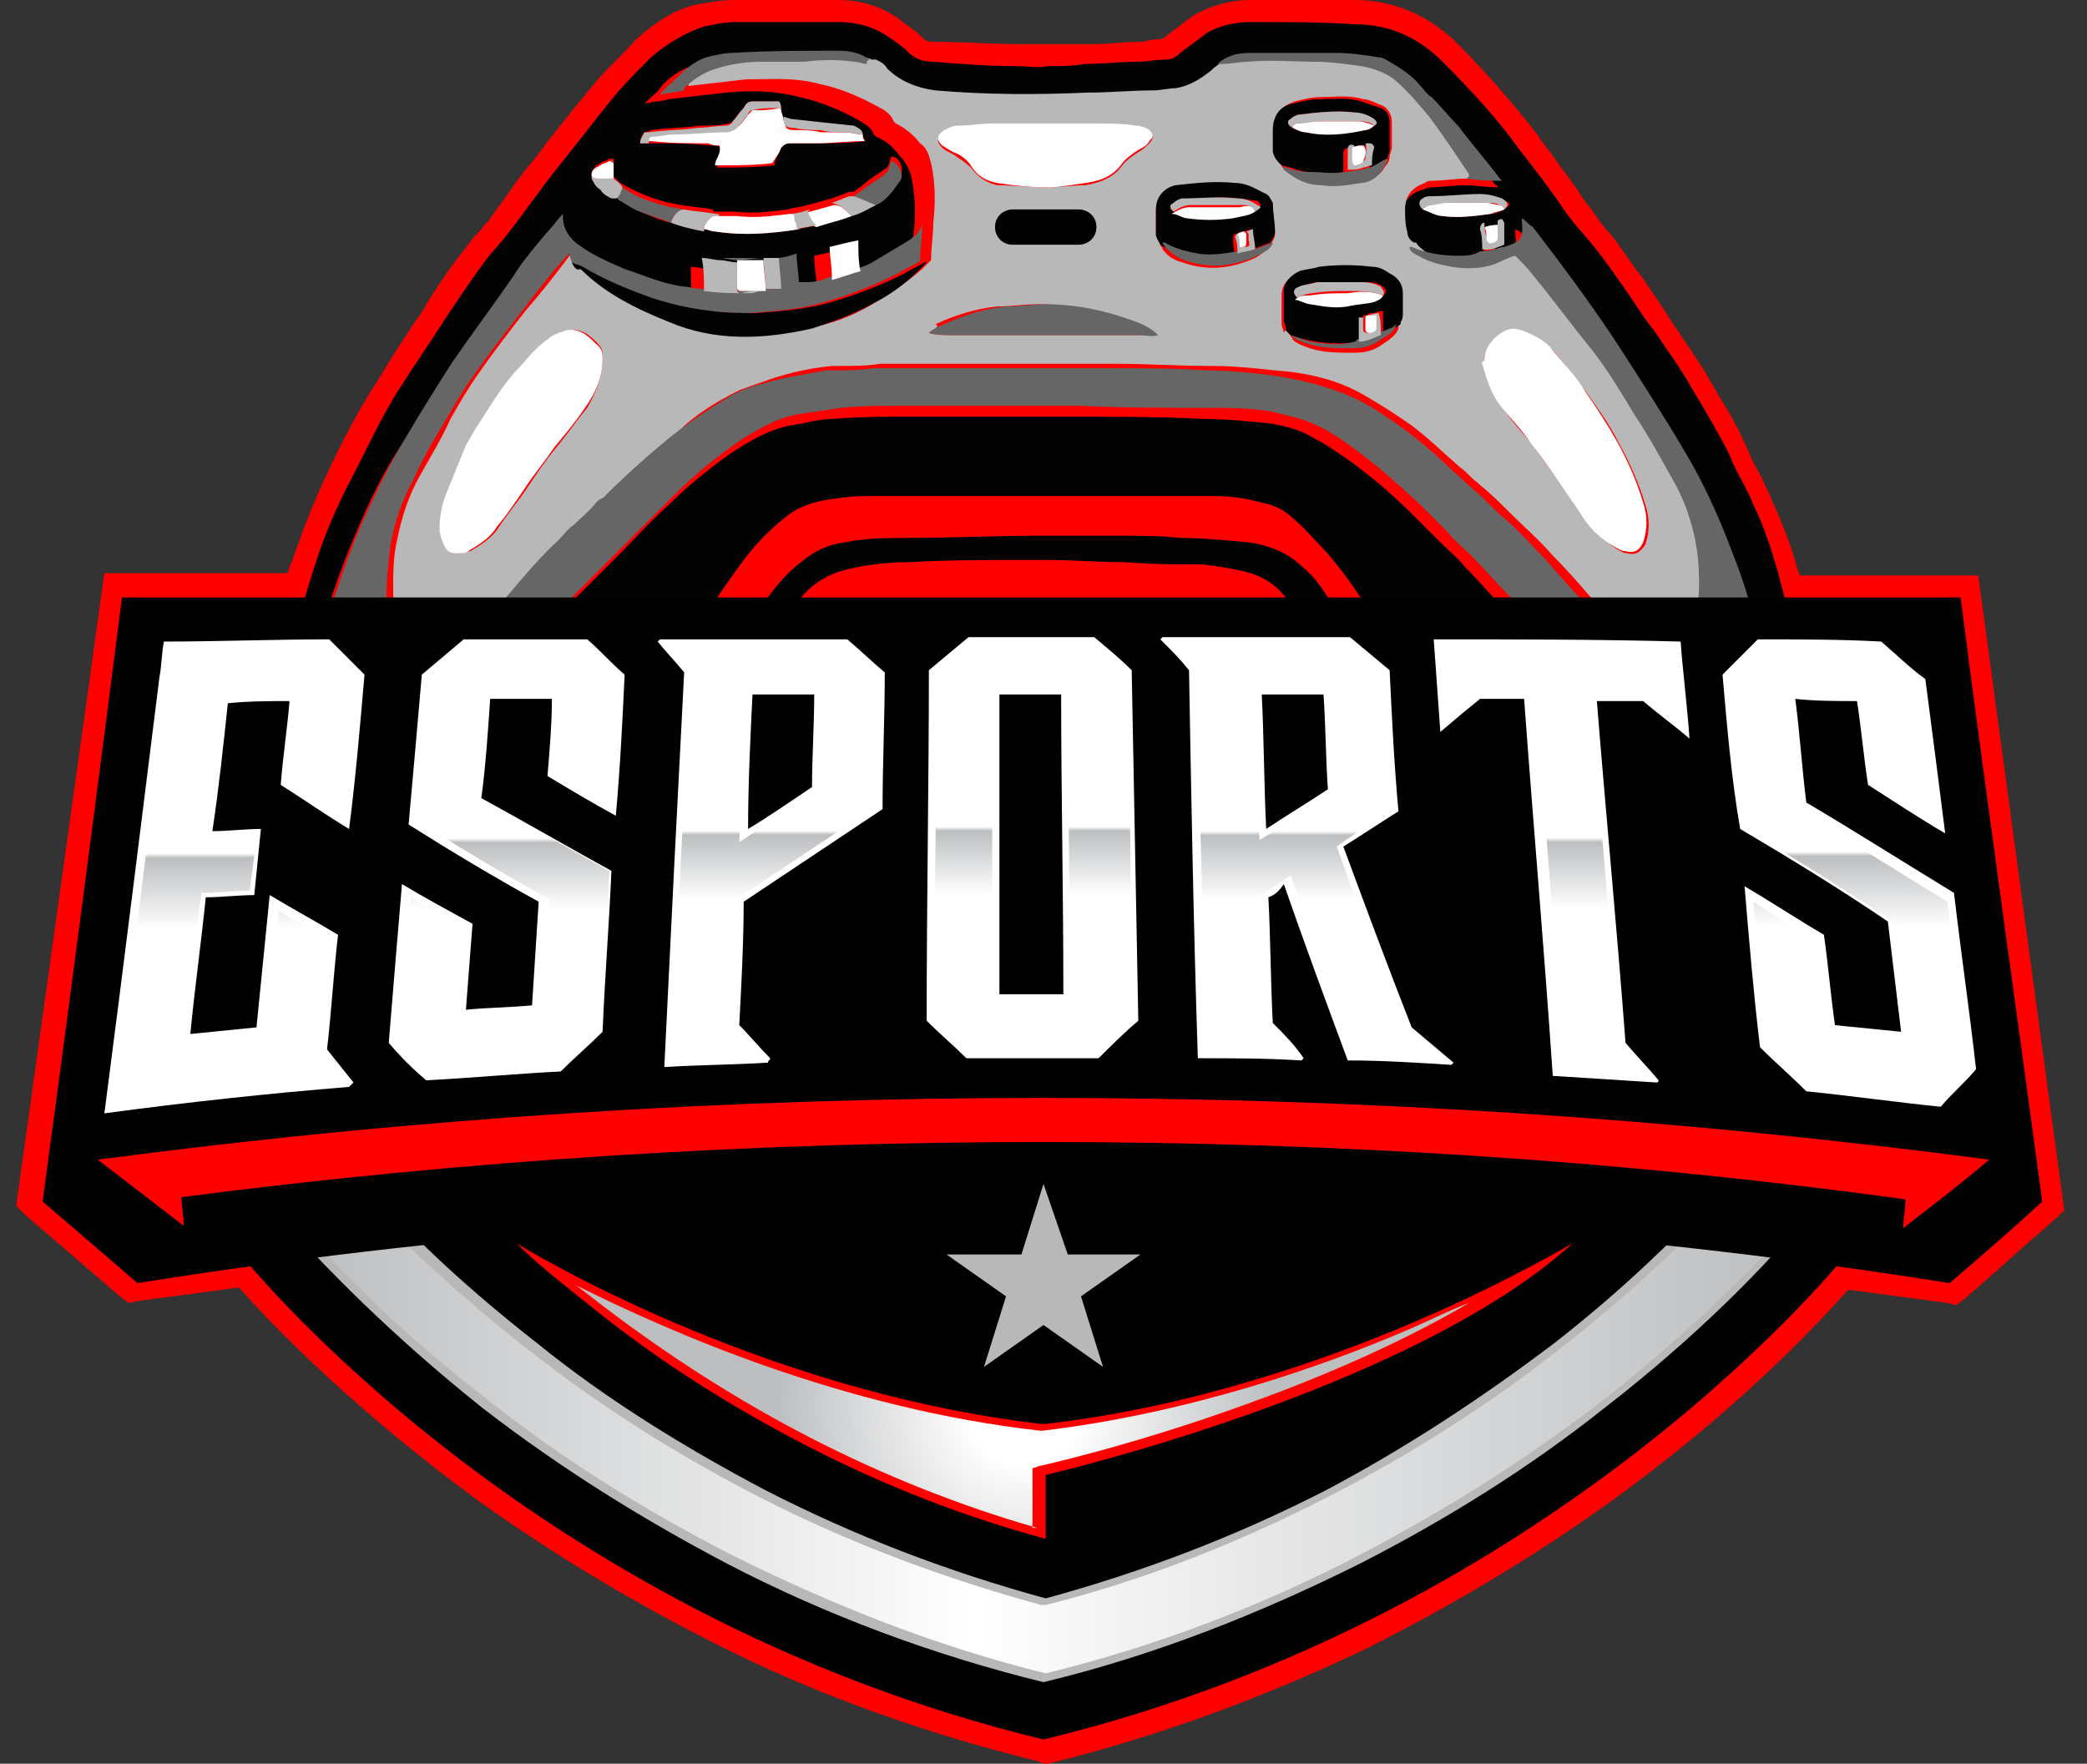 <svg width="142" height="120" viewBox="0 0 142 120" fill="none" xmlns="http://www.w3.org/2000/svg">
<rect x="0" y="0" width="142" height="120" fill="#333333" stroke="none"/>
<path d="M70.701 119.85C63.351 118.05 56.001 115.5 49.101 112.05C43.401 109.2 37.851 105.9 32.601 102.15C24.201 96 18.651 90.3 16.251 87.6C14.001 87.9 11.751 88.2 9.501 88.5L8.751 88.65L8.151 88.2C5.901 86.25 3.801 84.45 1.701 82.65L1.101 82.05L7.101 39H19.551C19.701 38.7 19.701 38.4 19.851 38.25C20.451 36.45 21.201 34.5 22.101 32.55C23.151 30.3 24.351 27.9 25.851 25.65C26.751 24.15 27.801 22.5 28.851 21L29.001 20.7C29.751 19.5 30.651 18.15 31.851 16.65C32.151 16.2 32.451 15.9 32.751 15.6C32.901 15.3 33.201 15.15 33.351 14.85C33.801 14.25 34.101 13.8 34.551 13.2C35.151 12.3 35.751 11.55 36.501 10.65C37.701 9 39.201 7.2 40.551 5.55C41.451 4.5 42.501 3.6 43.251 2.7C44.601 1.5 45.951 0.6 47.451 0.3C48.351 0.15 49.101 0 49.851 0C50.601 0 51.351 0 52.101 0C52.401 0 52.701 0 52.851 0C53.151 0 53.451 0 53.751 0C54.801 0 55.851 0 57.051 0C58.551 0 60.051 0.45 61.251 1.35L61.401 1.5C61.851 1.8 62.301 2.1 62.751 2.55C62.901 2.7 63.051 2.85 63.501 2.85H63.801C65.601 2.85 67.401 3 69.201 3C69.351 3 69.501 3 69.501 3C70.101 3 70.551 3 71.001 3H71.151C71.751 3 72.351 3 72.951 3C73.251 3 73.401 3 73.701 3C74.001 3 74.301 3 74.601 3C75.501 3 76.401 2.85 77.301 2.85C77.601 2.85 77.901 2.85 78.351 2.7C78.651 2.7 78.951 2.7 79.251 2.55C79.251 2.55 79.251 2.55 79.401 2.4C80.001 1.95 80.601 1.5 81.201 1.05C82.251 0.45 83.601 0 85.101 0C86.451 0 87.951 0 89.301 0C90.201 0 91.251 0 92.151 0C94.851 0 97.251 1.05 99.201 3C101.151 4.95 102.951 7.05 104.601 9.15C105.051 9.9 105.651 10.5 106.101 11.25C106.551 11.85 107.151 12.6 107.601 13.35C107.901 13.8 108.201 14.1 108.501 14.55C108.801 15 109.101 15.45 109.551 15.9C110.301 16.8 110.901 17.85 111.651 18.75C112.251 19.65 113.001 20.7 113.751 21.9C113.901 22.2 114.201 22.5 114.351 22.8C114.951 23.7 115.701 24.75 116.301 25.8C116.451 26.1 116.751 26.55 116.901 26.85C117.651 28.05 118.251 29.1 118.851 30.45C119.151 31.2 119.451 31.8 119.901 32.55C120.051 33 120.351 33.45 120.501 33.9C121.251 35.55 121.851 37.05 122.301 38.7C122.301 38.85 122.451 39 122.451 39.15H134.601L140.451 82.35L140.001 82.8C137.901 84.6 135.951 86.4 133.701 88.35L133.101 88.8L132.501 88.65C130.251 88.35 128.001 88.05 125.751 87.75C123.351 90.45 117.951 96.15 109.401 102.3C104.151 106.05 98.601 109.35 92.901 112.2C86.001 115.5 78.651 118.2 71.301 120H71.001L70.701 119.85Z" fill="#FE0000"/>
<path fill-rule="evenodd" clip-rule="evenodd" d="M125.75 85.2C125.75 85.2 106.4 109.8 71 118.35C35.6 109.8 16.25 85.2 16.25 85.2L18.95 46.5H123.2L125.75 85.2Z" fill="black"/>
<path d="M119.449 46.5H113.749L116.149 81.9C114.049 84.15 110.599 87.6 105.799 91.35C100.849 95.1 95.599 98.55 90.199 101.4C84.049 104.55 77.749 106.95 71.149 108.75C64.549 106.95 58.249 104.55 52.099 101.4C46.699 98.55 41.299 95.25 36.499 91.35C31.699 87.6 28.099 84.15 26.149 81.9L28.399 46.5H22.699L20.149 84C21.949 85.95 26.299 90.6 32.899 95.85C38.149 99.9 43.699 103.35 49.399 106.35C56.299 109.95 63.649 112.65 70.999 114.45C78.499 112.65 85.699 109.8 92.599 106.35C98.449 103.35 103.999 99.9 109.099 95.85C115.699 90.75 120.049 86.1 121.849 84L119.449 46.5Z" fill="#B8B8B8"/>
<path d="M118.85 46.5H114.35L116.75 82.2L116.6 82.35C114.5 84.6 110.9 88.05 106.1 91.8C101.15 95.7 95.9 99 90.35 101.85C84.2 105 77.75 107.55 71.15 109.2H71H70.85C64.25 107.4 57.8 105 51.65 101.85C46.1 99 40.85 95.7 35.9 91.8C31.1 88.05 27.5 84.6 25.4 82.35L25.25 82.2L27.8 46.5H23.3L20.75 83.7C22.4 85.65 26.75 90.3 33.2 95.25C38.3 99.3 43.85 102.75 49.7 105.75C56.6 109.2 63.8 112.05 71.15 113.85C78.5 112.05 85.7 109.35 92.6 105.75C98.3 102.75 103.85 99.3 109.1 95.25C115.55 90.15 119.9 85.65 121.55 83.7L118.85 46.5Z" fill="url(#paint0_linear_107_152)"/>
<path fill-rule="evenodd" clip-rule="evenodd" d="M71 96.9C51.35 94.65 35.45 84.75 35.15 84.6C36.65 86.1 38.6 87.6 40.85 89.4C45.2 92.85 50 95.85 54.95 98.4C60.2 101.1 65.6 103.2 71.15 104.7V100.35C71.15 100.35 95.9 94.65 107 84.6C106.85 84.6 90.65 94.65 71 96.9Z" fill="#FE0000"/>
<path fill-rule="evenodd" clip-rule="evenodd" d="M70.551 103.95C65.301 102.45 60.051 100.35 55.101 97.8C50.151 95.25 45.501 92.25 41.151 88.95C40.551 88.5 39.801 87.9 39.201 87.45C45.501 90.6 57.351 95.85 70.851 97.35C81.051 96.15 90.351 92.85 96.201 90.3C97.551 89.7 98.751 89.1 99.951 88.65C94.851 91.65 89.001 94.05 84.351 95.7C76.851 98.4 70.701 99.75 70.701 99.75L70.251 99.9V103.95H70.551Z" fill="url(#paint1_radial_107_152)"/>
<path fill-rule="evenodd" clip-rule="evenodd" d="M122.601 47.7C122.601 49.65 122.451 51.45 121.851 53.25C121.101 55.65 119.751 57.45 117.651 58.65C116.601 59.25 115.551 59.55 114.351 59.7C113.001 60 111.501 60.15 110.151 60.15C107.451 60 104.901 59.4 102.501 58.05C101.601 57.6 100.701 57 99.951 56.4C99.201 55.95 98.601 55.5 98.001 54.9C97.101 54 96.351 53.1 95.451 52.2C94.251 50.85 93.201 49.35 92.301 47.7C91.551 46.65 90.951 45.45 90.201 44.4C89.301 43.05 88.401 41.7 87.351 40.5C86.751 39.75 86.001 39.3 85.101 39C84.051 38.7 83.001 38.55 81.801 38.4C80.001 38.4 78.351 38.4 76.551 38.25C74.751 38.25 73.101 38.1 71.301 38.1C70.701 38.1 70.101 38.1 69.651 38.1C67.101 38.1 64.401 38.1 61.851 38.25C60.501 38.25 59.151 38.4 57.801 38.7C56.451 39 55.401 39.6 54.501 40.65C53.301 42.15 52.101 43.8 51.201 45.45C50.301 46.95 49.401 48.3 48.501 49.8C47.601 51.15 46.551 52.5 45.351 53.7C44.901 54.15 44.451 54.6 44.001 55.05C43.101 55.95 42.051 56.55 41.151 57.15C40.401 57.6 39.801 58.05 39.051 58.35C37.251 59.25 35.451 59.7 33.501 60C31.551 60.3 29.601 60.15 27.801 59.7C26.451 59.4 25.101 58.95 23.901 58.2C22.401 57.3 21.201 55.8 20.601 54.15C19.851 52.35 19.551 50.55 19.551 48.6C19.401 46.2 19.701 43.95 20.451 41.7C20.751 40.65 21.051 39.6 21.351 38.7C21.951 36.75 22.701 34.95 23.601 33.15C24.801 30.9 25.851 28.5 27.201 26.4C28.251 24.75 29.301 23.25 30.351 21.6C31.251 20.25 32.151 18.9 33.051 17.7C33.501 17.1 34.101 16.5 34.551 15.9C35.601 14.55 36.651 13.05 37.701 11.7C39.051 10.05 40.401 8.25 41.751 6.6C42.501 5.7 43.401 4.8 44.301 3.9C45.351 3 46.551 2.25 47.901 1.8C48.651 1.65 49.401 1.5 50.001 1.5C51.051 1.5 51.951 1.5 53.001 1.5C54.351 1.5 55.701 1.5 57.051 1.5C58.251 1.5 59.451 1.8 60.501 2.55C60.951 2.85 61.401 3.15 61.851 3.6C62.301 4.05 62.901 4.2 63.501 4.2C65.301 4.35 67.251 4.5 69.201 4.5C69.951 4.5 70.551 4.65 71.301 4.5C72.201 4.5 72.951 4.5 73.851 4.35C75.051 4.35 76.251 4.2 77.451 4.2C78.051 4.2 78.651 4.05 79.401 4.05C79.701 4.05 80.001 3.9 80.301 3.6C80.901 3.15 81.501 2.7 82.101 2.25C82.851 1.8 83.901 1.5 85.101 1.5C87.501 1.5 89.901 1.5 92.151 1.65C94.551 1.65 96.501 2.55 98.151 4.2C100.101 6.15 101.901 8.1 103.401 10.2C104.451 11.55 105.501 12.9 106.401 14.25C107.001 15.15 107.751 15.9 108.351 16.65C109.101 17.55 109.701 18.45 110.451 19.5C111.201 20.55 111.801 21.6 112.551 22.5C113.451 23.85 114.351 25.05 115.101 26.4C116.001 27.9 116.901 29.4 117.651 30.9C118.101 32.1 118.851 33.15 119.301 34.35C120.051 35.85 120.501 37.35 120.951 38.85C121.251 40.05 121.551 41.1 121.851 42.3C122.451 44.1 122.751 45.9 122.601 47.7ZM111.351 57.3C111.051 57.3 110.601 57.3 110.301 57.15C109.551 57 108.951 56.85 108.201 56.7C107.151 56.4 106.251 55.95 105.351 55.5C104.301 54.9 103.251 54.15 102.351 53.4C102.051 53.25 101.751 52.95 101.601 52.8C101.001 52.2 100.401 51.6 99.801 51C99.201 50.25 98.451 49.5 97.851 48.6C97.551 48.15 97.251 47.7 97.101 47.4C96.351 46.35 95.751 45.45 95.001 44.4C94.551 43.8 94.251 43.2 93.951 42.6C92.751 41.1 91.851 39.3 90.501 37.95C89.901 37.35 89.301 36.6 88.551 36C87.951 35.55 87.201 35.25 86.451 34.95C85.401 34.65 84.201 34.5 83.151 34.5C80.901 34.5 78.801 34.5 76.551 34.5C73.101 34.5 69.501 34.5 66.051 34.5C63.801 34.5 61.701 34.5 59.451 34.5C58.551 34.5 57.501 34.65 56.601 34.8C55.851 34.95 54.951 35.25 54.351 35.7C53.151 36.6 52.101 37.65 51.201 38.85C50.151 40.05 49.401 41.4 48.501 42.75C48.201 43.2 47.901 43.8 47.601 44.25C47.001 45.15 46.401 46.05 45.801 46.95C45.351 47.55 45.051 48.15 44.601 48.75C43.851 49.65 43.101 50.55 42.351 51.45C41.751 52.05 41.151 52.65 40.401 53.25C39.801 53.85 39.051 54.3 38.451 54.75C37.701 55.35 36.951 55.8 36.051 56.25C34.551 57 32.751 57.3 31.101 57.45C30.951 57.45 30.951 57.45 30.801 57.45C30.051 57.45 29.301 57.45 28.551 57.45C28.251 57.45 27.951 57.45 27.651 57.3C27.651 57.3 27.651 57.3 27.651 57.45C27.951 57.45 28.251 57.6 28.551 57.6C28.851 57.6 29.301 57.75 29.601 57.75C30.951 57.9 32.301 57.9 33.651 57.9C34.701 57.75 35.751 57.6 36.801 57.3C38.301 56.7 39.801 55.95 41.151 55.05C42.351 54.3 43.401 53.4 44.301 52.35C44.751 51.75 45.201 51.3 45.651 50.7C46.401 49.65 47.301 48.75 47.901 47.7C48.501 46.65 49.101 45.6 49.701 44.7C50.301 43.8 50.901 42.9 51.501 41.85C52.251 40.5 53.301 39.15 54.501 38.25C55.401 37.5 56.301 37.05 57.501 36.9C58.851 36.6 60.351 36.6 61.701 36.6C64.701 36.6 67.551 36.45 70.551 36.45C72.501 36.45 74.451 36.45 76.401 36.45C77.751 36.45 78.951 36.45 80.301 36.6C81.801 36.6 83.301 36.75 84.951 36.9C86.151 37.05 87.351 37.5 88.251 38.25C89.301 39.15 90.351 40.05 91.101 41.25C91.701 42.15 92.151 42.9 92.751 43.8C93.351 44.7 93.951 45.75 94.551 46.65C95.001 47.4 95.601 48.3 96.201 49.05C96.951 50.1 97.701 51 98.601 52.05C99.051 52.5 99.501 53.1 99.951 53.55C101.001 54.6 102.201 55.5 103.551 56.25C104.751 57 105.951 57.45 107.151 57.9C108.051 58.2 108.951 58.35 109.851 58.35C111.501 58.5 113.151 58.35 114.801 58.05C115.101 58.05 115.401 57.9 115.701 57.9C115.551 57.9 115.551 57.9 115.401 57.9C114.801 57.9 114.201 57.9 113.751 58.05C112.401 57.3 111.951 57.3 111.351 57.3ZM41.751 11.1C41.751 10.95 41.751 10.95 41.751 10.8C41.601 10.8 41.601 10.8 41.451 10.8C41.301 10.95 41.001 10.95 40.851 11.1C40.551 11.25 40.401 11.4 40.251 11.7C40.251 11.85 40.251 11.85 40.251 12C40.401 12.3 40.701 12.6 40.851 12.75C41.151 12.9 41.301 13.05 41.601 13.35C41.601 13.35 41.601 13.35 41.751 13.35H41.901C42.051 13.5 42.051 13.5 42.201 13.65C42.651 13.95 43.101 14.1 43.551 14.4C44.301 14.7 44.901 15 45.651 15.15C46.401 15.3 47.151 15.45 47.901 15.6C48.201 15.6 48.351 15.75 48.651 15.75C50.601 16.05 52.401 15.9 54.351 15.6C54.801 15.45 55.251 15.45 55.701 15.3C56.451 15.15 57.351 15 58.101 14.55C58.551 14.25 59.151 13.95 59.601 13.65C60.351 13.35 60.801 12.6 61.251 12C61.551 11.55 61.251 10.65 60.651 10.65C60.501 10.95 60.501 11.25 60.351 11.4C59.751 11.85 59.151 12.15 58.701 12.6C58.551 12.75 58.251 12.9 58.101 13.05H57.951C57.951 13.05 57.951 13.05 57.801 13.05C57.351 13.2 57.051 13.35 56.601 13.5C56.001 13.65 55.551 13.8 54.951 13.95C54.501 14.1 54.051 14.1 53.601 14.25C52.401 14.4 51.201 14.55 50.001 14.4C49.551 14.4 49.251 14.4 48.801 14.4C48.651 14.4 48.501 14.4 48.501 14.25C47.751 14.1 47.151 14.1 46.401 13.95C46.101 13.95 45.801 13.8 45.501 13.8C44.301 13.5 43.251 13.05 42.201 12.45C42.051 12.3 41.751 12 41.601 11.85C41.751 11.7 41.751 11.4 41.751 11.1ZM101.901 15.3C101.601 15.3 101.451 15.45 101.151 15.45C100.851 15.45 100.701 15.6 100.851 15.9C100.851 16.35 100.851 16.8 101.001 17.25C100.551 17.55 100.101 17.55 99.501 17.55C98.451 17.55 97.401 17.4 96.351 16.95H96.201C96.201 16.95 96.201 16.95 96.051 16.95C95.751 16.8 95.601 16.5 95.601 16.2C95.601 15.75 95.601 15.15 95.451 14.7C95.451 13.65 95.901 13.2 96.801 12.9C96.951 12.9 97.101 12.75 97.251 12.75C98.001 12.75 98.901 12.6 99.651 12.6C100.401 12.6 101.151 12.75 101.901 12.75C101.901 12.75 101.901 12.6 101.751 12.6C100.851 11.4 99.951 10.2 98.901 9C98.301 8.25 97.701 7.65 97.101 7.05C96.801 6.75 96.651 6.6 96.351 6.3C95.751 5.55 95.001 5.1 94.251 4.65C94.101 4.5 93.801 4.5 93.501 4.35C92.601 4.2 91.551 4.05 90.651 4.05C88.851 4.05 87.051 4.05 85.101 4.05C84.651 4.05 84.051 4.2 83.601 4.2C83.151 4.35 82.851 4.5 82.551 4.8C82.251 5.1 81.801 5.25 81.501 5.55C80.751 6.15 80.151 6.6 79.101 6.75C78.651 6.75 78.051 6.9 77.601 6.9C76.101 6.9 74.601 7.05 73.101 7.05C69.651 7.05 66.201 7.05 62.751 6.9C61.401 6.75 60.351 6.45 59.451 5.4C59.301 5.25 59.001 5.1 58.701 4.8C58.701 4.8 58.701 4.8 58.551 4.8C58.551 4.8 58.551 4.8 58.401 4.8C58.251 4.8 58.251 4.65 58.101 4.65C57.501 4.2 56.751 4.05 56.001 4.05C53.601 4.05 51.201 3.9 48.801 4.2C48.201 4.2 47.601 4.35 47.001 4.5C46.251 4.8 45.501 5.25 44.901 6C44.751 6.3 44.451 6.45 44.151 6.75C44.001 6.9 44.001 6.9 43.851 7.05C44.451 6.9 45.051 6.9 45.501 6.75C46.851 6.6 48.051 6.45 49.401 6.3C51.051 6.15 52.701 6.15 54.351 6.6C55.851 6.9 57.201 7.5 58.551 8.25C59.001 8.55 59.301 8.7 59.451 9.15L59.601 9.3C60.351 9.6 60.801 10.05 61.251 10.65C61.701 11.1 61.851 11.55 62.001 12C62.301 13.35 62.301 14.7 62.151 16.05C61.851 16.5 61.551 16.8 61.251 17.1C60.501 17.55 59.751 18 59.001 18.45C58.551 18.75 58.101 18.9 57.651 19.05C57.501 18.45 57.501 17.7 57.351 16.95C56.751 17.1 56.151 17.25 55.401 17.4C55.401 18.15 55.551 18.75 55.551 19.35V19.5C55.551 19.5 55.551 19.5 55.551 19.65C54.951 19.8 54.201 19.95 53.601 19.95C53.601 19.2 53.451 18.6 53.451 18C53.001 18.15 52.551 18.15 52.101 18.3C51.951 18.3 51.951 18.3 51.801 18.3C51.501 18.3 51.351 18.3 51.051 18.3C50.151 18.3 49.101 18.3 48.201 18.3C47.751 18.3 47.451 18.15 47.001 18.15C47.001 18.9 47.001 19.65 47.151 20.4C46.851 20.4 46.401 20.25 46.101 20.25C44.751 19.95 43.401 19.5 42.051 19.05C40.851 18.6 39.801 18 38.901 17.4C38.151 16.95 37.851 16.35 37.851 15.45C37.851 15.45 37.851 15.45 37.851 15.3C37.551 15.6 37.251 16.05 36.951 16.35C36.051 17.4 35.301 18.6 34.401 19.65C33.051 21.6 31.701 23.4 30.351 25.35C29.301 27 28.251 28.8 27.201 30.45C26.001 32.25 25.101 34.2 24.201 36.3C23.301 38.4 22.551 40.5 21.951 42.6C21.651 43.65 21.501 44.7 21.351 45.75C21.051 47.25 20.901 48.9 21.051 50.4C21.051 51.15 21.201 51.9 21.651 52.5C22.251 53.55 23.151 54 24.201 54.45C25.101 54.9 26.151 54.9 27.201 54.9C29.301 54.9 31.251 54 32.601 52.5C32.751 52.35 32.901 52.05 32.901 51.75C32.901 51 32.901 50.4 33.051 49.65C33.201 48.75 33.501 47.85 33.951 46.95C34.401 46.05 35.001 45 35.751 44.25C36.651 43.2 37.701 42.3 38.601 41.25C39.801 40.05 41.001 38.85 42.201 37.65C43.251 36.6 44.301 35.4 45.501 34.35C46.851 33 48.351 31.8 49.851 30.75C51.051 30 52.251 29.25 53.751 28.95C54.801 28.8 55.701 28.5 56.751 28.5C58.401 28.35 60.051 28.35 61.551 28.35C64.401 28.35 67.101 28.35 69.951 28.35C71.001 28.35 71.901 28.35 72.951 28.35C75.951 28.35 78.951 28.35 81.801 28.5C83.301 28.5 84.801 28.65 86.301 28.8C87.351 28.95 88.551 29.25 89.451 29.85C89.751 30 90.051 30.15 90.501 30.45C92.601 31.8 94.401 33.3 96.201 35.1C96.801 35.7 97.401 36.3 98.001 36.9C98.601 37.5 99.201 37.95 99.651 38.55C100.551 39.45 101.301 40.35 102.201 41.25C102.951 42 103.701 42.75 104.451 43.5C105.651 44.7 106.701 46.2 107.301 47.85C107.601 48.45 107.751 49.2 107.901 49.95C108.051 50.55 108.051 51.15 108.051 51.9C108.051 52.2 108.051 52.35 108.201 52.5C108.801 53.1 109.401 53.7 110.151 54.15C111.351 54.75 112.551 55.05 113.901 55.05C115.551 55.05 116.901 54.6 118.251 53.7C118.851 53.25 119.301 52.5 119.601 51.75C119.751 51.15 119.751 50.7 119.751 50.1C119.751 48.75 119.601 47.4 119.451 46.05C119.301 45.15 119.151 44.1 119.001 43.2C118.551 41.7 118.101 40.05 117.501 38.55C116.601 36.15 115.401 33.75 114.201 31.5C112.701 28.8 111.051 26.25 109.401 23.85C107.601 21.3 105.801 18.75 103.851 16.2C103.701 15.9 103.401 15.75 103.101 15.6C103.101 15.75 103.101 15.75 103.101 15.9C103.251 17.25 102.801 17.25 101.901 17.55C101.901 17.55 101.901 17.55 101.751 17.55C101.751 17.1 101.751 16.65 101.601 16.35C102.351 15.15 102.201 15.15 101.901 15.3ZM96.801 14.25C97.251 14.4 97.701 14.55 98.151 14.7C99.201 14.85 100.401 14.7 101.451 14.55C101.751 14.55 102.051 14.4 102.351 14.25C102.801 13.95 102.801 13.8 102.351 13.65C101.901 13.35 101.301 13.35 100.851 13.35C99.801 13.35 98.601 13.35 97.551 13.5C97.401 13.5 97.101 13.5 96.951 13.65C96.501 13.65 96.501 13.95 96.801 14.25ZM58.701 9.15C58.701 8.85 58.401 8.7 58.101 8.7C56.751 8.55 55.251 8.4 53.901 8.25C53.751 8.25 53.451 8.1 53.301 8.1C53.301 7.95 53.151 7.65 53.151 7.5C53.151 7.35 53.151 7.05 53.001 6.9C52.401 6.9 51.801 6.9 51.201 6.9C50.901 6.9 50.751 7.05 50.601 7.35C50.451 7.5 50.151 7.8 50.001 8.1C49.851 8.25 49.701 8.4 49.551 8.4C48.951 8.55 48.201 8.55 47.601 8.55C46.551 8.7 45.351 8.7 44.301 8.85C44.001 9 43.851 9 43.851 9C43.701 9.15 43.551 9.45 43.551 9.75C43.851 9.75 44.001 9.75 44.151 9.75C44.301 9.75 44.301 9.75 44.451 9.75C45.801 9.75 47.001 9.75 48.351 9.9C48.651 9.9 48.801 9.9 49.101 10.05C49.101 10.5 48.801 10.95 48.801 11.4C50.151 11.4 51.351 11.4 52.701 11.25C52.701 10.8 53.001 10.5 53.151 10.05C53.301 9.75 53.451 9.75 53.751 9.75C54.351 9.75 54.951 9.75 55.551 9.75C56.601 9.75 57.801 9.75 58.851 9.6C58.851 9.45 58.701 9.3 58.701 9.15Z" fill="#020202"/>
<path fill-rule="evenodd" clip-rule="evenodd" d="M99.801 12.15C99.051 12.15 98.151 12.3 97.401 12.3C97.251 12.3 97.101 12.3 96.951 12.45C96.051 12.75 95.601 13.35 95.601 14.25C95.601 14.7 95.601 15.3 95.751 15.75C95.751 16.05 95.901 16.35 96.201 16.5C96.201 16.5 96.201 16.5 96.351 16.5C96.501 16.8 96.801 16.95 96.951 17.1C97.701 17.55 98.451 17.7 99.201 17.85C100.101 18 101.151 18 102.051 17.7C102.501 17.55 102.951 17.4 103.551 17.1C104.001 17.55 104.451 18 104.901 18.6C106.251 20.25 107.451 21.9 108.801 23.55C109.851 24.9 110.751 26.4 111.651 27.9C112.401 29.25 113.301 30.6 114.051 31.95C114.501 32.85 115.101 33.9 115.401 34.95C116.001 36.75 116.151 38.7 116.001 40.65C115.851 41.55 115.701 42.45 115.401 43.35C114.951 44.25 113.901 45.15 112.401 44.7C111.801 44.55 111.201 44.1 110.751 43.5C110.001 42.6 109.251 41.7 108.501 40.95C107.601 39.9 106.701 38.85 105.651 37.8C104.751 36.75 103.701 35.85 102.801 34.95C102.201 34.35 101.451 33.6 100.701 33L100.551 32.85C100.101 32.55 99.801 32.1 99.351 31.8C98.301 30.9 97.251 29.85 96.051 28.95C95.001 28.2 93.801 27.45 92.751 26.85C90.951 25.8 88.851 25.35 86.751 25.2C85.401 25.05 83.901 24.9 82.551 24.9C80.301 24.9 78.051 24.75 75.801 24.75C75.351 24.75 75.051 24.75 74.601 24.75C74.151 24.75 73.701 24.75 73.251 24.75C71.601 24.75 70.101 24.75 68.451 24.75C68.001 24.75 67.701 24.75 67.251 24.75C66.651 24.75 66.201 24.75 65.601 24.75C63.801 24.75 62.001 24.75 60.351 24.75C60.201 24.75 60.051 24.75 59.901 24.75C59.001 24.9 57.951 24.9 57.051 24.9C56.901 24.9 56.751 24.9 56.601 24.9C55.101 25.05 53.751 25.35 52.401 25.8C51.651 26.1 51.051 26.25 50.301 26.55C48.801 27.3 47.301 28.2 46.101 29.4C44.451 30.75 42.951 32.1 41.451 33.6C41.301 33.75 41.151 33.9 41.001 33.9C40.551 34.35 39.951 34.8 39.501 35.4C39.201 35.7 38.901 36.15 38.451 36.45C36.801 37.95 35.301 39.75 33.951 41.4C33.351 42.15 32.601 42.9 31.851 43.65C31.551 43.95 31.101 44.25 30.651 44.55C29.151 45.15 27.951 44.4 27.501 43.35C27.051 42.3 26.751 41.25 26.751 40.2C26.751 39 26.751 37.8 27.051 36.6C27.351 35.1 27.801 33.75 28.551 32.4C29.301 31.05 30.051 29.85 30.651 28.5C31.251 27.45 31.851 26.4 32.601 25.35C33.651 23.85 34.701 22.5 35.751 21.15C36.801 19.95 37.851 18.6 38.751 17.4C38.901 17.25 39.051 17.1 39.201 16.95C39.351 17.25 39.351 17.4 39.351 17.55C39.501 17.7 39.651 18 39.801 18.15C41.451 19.8 43.551 20.85 45.801 21.75C48.951 22.95 52.251 22.95 55.551 22.2C57.051 21.9 58.401 21.3 59.601 20.55C60.651 19.95 61.701 19.2 62.751 18.3C62.901 18.15 63.201 17.85 63.351 17.7C63.351 16.8 63.501 16.05 63.501 15.15C63.651 13.8 63.651 12.45 63.351 11.1C63.201 10.5 63.051 10.05 62.601 9.75C62.151 9.15 61.551 8.7 60.951 8.4L60.801 8.25C60.651 7.8 60.201 7.5 59.901 7.35C58.551 6.6 57.201 6 55.701 5.7C54.051 5.25 52.401 5.4 50.751 5.4C49.401 5.55 48.201 5.7 46.851 5.85V5.7C47.451 5.25 48.051 4.65 48.651 4.5C49.851 4.05 51.051 3.9 52.251 3.9C53.151 3.9 54.201 3.9 55.101 3.9C56.151 3.9 57.351 3.75 58.401 3.9C58.701 3.9 59.001 3.9 59.301 4.05C59.301 4.05 59.301 4.05 59.451 4.05C59.451 4.05 59.451 4.05 59.601 4.05C59.901 4.2 60.201 4.35 60.351 4.65C61.251 5.55 62.451 6 63.651 6.15C67.101 6.45 70.551 6.45 74.001 6.3C75.501 6.3 77.001 6.15 78.501 6.15C78.951 6.15 79.551 6 80.001 6C80.901 5.85 81.651 5.4 82.401 4.8C82.701 4.5 83.151 4.2 83.451 4.05C83.601 4.05 83.601 4.05 83.751 4.05C84.351 4.05 84.951 3.9 85.551 3.9C87.051 3.9 88.551 3.9 90.051 3.9C91.101 3.9 92.151 4.05 93.201 4.2C93.951 4.35 94.701 4.65 95.301 5.1C96.201 5.85 97.101 6.75 97.701 7.65C98.601 9 99.501 10.2 100.401 11.55V11.7C99.951 12.15 99.951 12.15 99.801 12.15ZM87.651 22.65C87.801 22.8 87.801 22.8 87.801 22.8C87.801 22.95 87.951 22.95 87.951 23.1C88.251 23.4 88.701 23.55 89.151 23.7C90.051 24 91.101 24 92.151 24C92.901 24 93.501 23.85 94.101 23.4C94.551 23.1 95.001 22.8 95.151 22.35C95.151 22.35 95.151 22.35 95.151 22.2C95.151 22.05 95.301 21.75 95.301 21.6C95.301 21.15 95.301 20.7 95.301 20.25C95.301 19.65 95.001 19.2 94.401 18.9C93.951 18.75 93.651 18.6 93.201 18.45C92.001 18.3 90.801 18.3 89.601 18.45C89.151 18.45 88.701 18.6 88.251 18.75C87.651 18.9 87.201 19.35 87.201 20.1C87.201 20.7 87.201 21.3 87.201 22.05C87.201 22.2 87.351 22.5 87.351 22.65C87.501 22.35 87.501 22.5 87.651 22.65C87.651 22.5 87.501 22.5 87.651 22.65ZM87.051 11.1C87.201 11.25 87.201 11.25 87.201 11.25C87.201 11.4 87.351 11.4 87.351 11.55C88.251 12 89.001 12.45 90.051 12.45C90.951 12.45 91.851 12.45 92.751 12.3C93.351 12.15 93.801 12 94.101 11.55C94.251 11.25 94.551 11.1 94.551 10.65C94.551 10.5 94.701 10.2 94.701 10.05C94.701 9.45 94.701 8.85 94.701 8.25C94.701 7.8 94.401 7.35 94.101 7.2C93.651 7.05 93.201 6.75 92.751 6.75C91.851 6.45 90.801 6.6 89.901 6.6C89.301 6.6 88.701 6.75 88.101 6.9C87.201 7.2 86.751 7.8 86.751 8.7C86.751 9.15 86.751 9.6 86.751 10.05C86.601 10.5 86.751 10.8 87.051 11.1ZM78.951 16.65C78.951 16.8 79.101 16.8 79.101 16.95C79.401 17.4 79.851 17.7 80.451 17.85C82.101 18.45 83.751 18.3 85.401 17.55C85.701 17.4 86.001 17.1 86.301 16.95C86.451 16.8 86.451 16.65 86.451 16.65C86.601 16.35 86.751 16.2 86.751 15.9C86.751 15.3 86.601 14.55 86.601 13.95C86.601 13.65 86.451 13.5 86.151 13.35C85.851 13.2 85.551 13.05 85.251 12.9C84.801 12.75 84.351 12.75 84.051 12.6C82.701 12.45 81.351 12.6 80.001 12.75C79.101 12.9 78.651 13.5 78.651 14.4C78.651 15 78.651 15.6 78.651 16.05C78.801 16.2 78.951 16.5 78.951 16.65ZM101.001 24.45C101.001 24.6 101.001 24.6 101.001 24.75V24.9C101.151 25.95 101.601 27 102.351 27.9C102.951 28.8 103.701 29.55 104.301 30.3C105.351 31.8 106.551 33.3 107.601 34.95C108.201 35.85 109.101 36.75 110.001 37.35C110.301 37.5 110.451 37.65 110.751 37.65C111.351 37.8 111.651 37.5 111.951 37.05C112.251 36.15 112.251 35.25 111.951 34.35C111.501 32.85 110.901 31.5 110.151 30.15C109.551 28.95 108.801 27.9 108.051 26.85C107.301 25.8 106.551 24.9 105.801 24C105.351 23.55 104.901 23.1 104.451 22.95C103.401 22.35 102.801 22.35 101.901 23.1C101.301 23.4 101.001 23.85 101.001 24.45ZM41.001 24.45C41.001 24 41.001 23.7 40.701 23.4C40.401 23.1 40.101 22.8 39.801 22.65C39.501 22.5 39.051 22.35 38.601 22.5C38.151 22.65 37.701 22.8 37.401 23.1C36.501 23.7 35.901 24.6 35.151 25.35C34.101 26.55 33.351 27.9 32.451 29.25C32.301 29.55 32.001 30 31.851 30.3C31.401 31.35 30.951 32.55 30.501 33.6C30.201 34.35 30.051 35.1 30.051 36C30.051 36.3 30.201 36.75 30.351 37.05C30.501 37.5 30.801 37.65 31.251 37.65C31.551 37.65 31.701 37.5 32.001 37.5C32.751 37.05 33.501 36.6 33.951 35.85C34.551 34.95 35.301 34.05 35.901 33.15C36.501 32.25 37.101 31.35 37.851 30.45C38.601 29.55 39.201 28.65 39.951 27.75C40.551 26.7 41.001 25.65 41.001 24.45ZM71.451 12.75C72.051 12.75 72.951 12.6 73.851 12.6C74.751 12.45 75.651 12.15 76.251 11.4C76.551 10.95 77.001 10.65 77.451 10.35C77.751 10.2 78.051 9.9 78.201 9.75C78.501 9.45 78.501 9.15 78.201 9C77.901 8.7 77.601 8.7 77.301 8.7C76.401 8.7 75.501 8.7 74.601 8.55C74.301 8.55 74.001 8.55 73.551 8.55C72.201 8.55 71.001 8.55 69.651 8.55C68.901 8.55 68.301 8.55 67.551 8.55C66.801 8.55 65.901 8.55 65.151 8.7C64.851 8.7 64.551 8.85 64.251 9C63.801 9.3 63.651 9.6 64.101 10.05C64.251 10.2 64.551 10.35 64.851 10.5C65.301 10.8 65.751 11.1 66.051 11.4C66.501 12 67.101 12.45 67.851 12.6C68.901 12.6 69.951 12.75 71.451 12.75ZM63.201 22.65C63.651 22.8 64.251 22.8 64.701 22.8C65.151 22.8 65.601 22.8 66.051 22.8C66.501 22.8 66.951 22.8 67.401 22.8C67.851 22.8 68.301 22.8 68.751 22.8C69.201 22.8 69.651 22.8 70.101 22.8C70.551 22.8 71.001 22.8 71.451 22.8C71.901 22.8 72.351 22.8 72.801 22.8C73.251 22.8 73.701 22.8 74.151 22.8C74.601 22.8 75.051 22.8 75.501 22.8C75.951 22.8 76.401 22.8 76.851 22.8C77.301 22.8 77.751 22.8 78.201 22.8C77.751 22.5 77.151 22.2 76.701 21.9C74.751 21.15 72.651 20.7 70.551 20.7C69.651 20.7 68.751 20.85 67.851 20.85C66.351 21 65.001 21.45 63.651 22.05C63.951 22.2 63.651 22.35 63.201 22.65Z" fill="#B8B8B8"/>
<path fill-rule="evenodd" clip-rule="evenodd" d="M38.901 17.85C38.901 17.7 38.751 17.55 38.751 17.25C38.601 17.4 38.451 17.55 38.301 17.7C37.251 18.9 36.201 20.25 35.301 21.45C34.251 22.8 33.201 24.15 32.151 25.65C31.401 26.7 30.801 27.75 30.201 28.8C29.451 30 28.701 31.35 28.101 32.7C27.351 34.05 26.901 35.4 26.601 36.9C26.451 38.1 26.301 39.3 26.301 40.5C26.301 41.55 26.601 42.75 27.051 43.65C27.501 44.7 28.851 45.45 30.201 44.85C30.651 44.7 31.101 44.4 31.401 43.95C32.151 43.2 32.751 42.45 33.501 41.7C35.001 40.05 36.351 38.25 38.001 36.75C38.301 36.45 38.601 36 39.051 35.7C39.501 35.25 40.101 34.8 40.551 34.2C40.701 34.05 40.851 33.9 41.001 33.9C42.501 32.4 44.001 31.05 45.651 29.7C47.001 28.65 48.351 27.75 49.851 26.85C50.451 26.55 51.201 26.25 51.951 26.1C53.301 25.65 54.801 25.5 56.151 25.2C56.301 25.2 56.451 25.2 56.601 25.2C57.501 25.2 58.551 25.2 59.451 25.05C59.601 25.05 59.751 25.05 59.901 25.05C61.701 25.05 63.501 25.05 65.151 25.05C65.751 25.05 66.201 25.05 66.801 25.05C67.251 25.05 67.551 25.05 68.001 25.05C69.651 25.05 71.151 25.05 72.801 25.05C73.251 25.05 73.701 25.05 74.151 25.05C74.601 25.05 74.901 25.05 75.351 25.05C77.601 25.05 79.851 25.05 82.101 25.2C83.451 25.2 84.951 25.35 86.301 25.5C88.401 25.8 90.351 26.25 92.301 27.15C93.501 27.75 94.551 28.5 95.601 29.25C96.801 30.15 97.851 31.05 98.901 32.1C99.351 32.4 99.651 32.85 100.101 33.15L100.251 33.3C101.001 33.9 101.601 34.65 102.351 35.25C103.401 36.15 104.301 37.2 105.201 38.1C106.101 39.15 107.001 40.2 108.051 41.25C108.801 42.15 109.551 43.05 110.301 43.8C110.751 44.25 111.351 44.7 111.951 45C113.451 45.45 114.501 44.55 114.951 43.65C115.251 42.75 115.551 41.85 115.551 40.95C115.701 39 115.551 37.05 114.951 35.25C114.651 34.2 114.201 33.3 113.601 32.25C112.851 30.9 112.101 29.55 111.201 28.2C110.301 26.7 109.401 25.2 108.351 23.85C107.001 22.2 105.801 20.55 104.451 18.9C104.001 18.3 103.551 17.85 103.101 17.4C102.501 17.55 102.051 17.85 101.601 18C100.701 18.3 99.651 18.3 98.751 18.15C98.001 18 97.251 17.85 96.501 17.4C96.201 17.25 95.901 17.1 95.901 16.8H96.051C97.101 17.25 98.151 17.4 99.201 17.4C99.651 17.4 100.251 17.4 100.701 17.1C101.301 17.1 101.751 16.95 102.201 16.8C102.201 16.8 102.201 16.8 102.351 16.8C103.251 16.5 103.701 16.35 103.551 15.15C103.551 15 103.551 15 103.551 14.85C103.851 15 104.001 15.3 104.301 15.45C106.251 18 108.051 20.4 109.851 23.1C111.501 25.65 113.151 28.2 114.651 30.75C116.001 33 117.051 35.4 117.951 37.8C118.551 39.3 119.001 40.8 119.451 42.45C119.751 43.35 119.751 44.4 119.901 45.3C120.201 46.65 120.201 48 120.201 49.35C120.201 49.95 120.051 50.55 120.051 51C119.901 51.75 119.451 52.35 118.701 52.95C117.501 54 116.001 54.3 114.351 54.3C113.001 54.3 111.801 54 110.601 53.4C109.851 52.95 109.251 52.35 108.651 51.75C108.501 51.6 108.501 51.45 108.501 51.15C108.501 50.55 108.501 49.95 108.351 49.2C108.201 48.45 108.051 47.85 107.751 47.1C107.001 45.45 106.101 43.95 104.901 42.75C104.151 42 103.401 41.25 102.651 40.5C101.751 39.6 101.001 38.7 100.101 37.8C99.501 37.2 98.901 36.75 98.451 36.15C97.851 35.55 97.251 34.95 96.651 34.35C94.851 32.7 93.051 31.05 90.951 29.7C90.651 29.55 90.351 29.25 89.901 29.1C88.851 28.5 87.801 28.35 86.751 28.05C85.251 27.75 83.751 27.75 82.251 27.75C79.251 27.75 76.251 27.75 73.401 27.6C72.351 27.6 71.451 27.6 70.401 27.6C67.551 27.6 64.851 27.6 62.001 27.6C60.351 27.6 58.701 27.6 57.201 27.75C56.151 27.9 55.251 28.05 54.201 28.2C52.701 28.5 51.501 29.25 50.301 30C48.801 31.05 47.301 32.25 45.951 33.6C44.901 34.65 43.701 35.85 42.651 36.9C41.451 38.1 40.251 39.3 39.051 40.5C38.151 41.55 37.101 42.45 36.201 43.5C35.451 44.25 35.001 45.3 34.401 46.2C33.951 47.1 33.501 47.85 33.501 48.9C33.351 49.65 33.351 50.25 33.351 51C33.351 51.3 33.201 51.45 33.051 51.75C31.551 53.4 29.751 54.15 27.651 54.15C26.601 54.15 25.551 54.15 24.651 53.7C23.601 53.25 22.701 52.65 22.101 51.75C21.651 51.15 21.501 50.4 21.501 49.65C21.501 48.15 21.501 46.5 21.801 45C21.951 43.95 22.101 42.9 22.401 41.85C23.001 39.75 23.751 37.65 24.651 35.55C25.551 33.6 26.451 31.65 27.651 29.7C28.701 27.9 29.751 26.25 30.801 24.6C32.151 22.65 33.501 20.85 34.851 18.9C35.601 17.7 36.501 16.65 37.401 15.6C37.701 15.3 38.001 14.85 38.301 14.55C38.301 14.7 38.301 14.7 38.301 14.7C38.301 15.6 38.751 16.2 39.351 16.65C40.401 17.4 41.451 17.85 42.501 18.3C43.851 18.75 45.201 19.35 46.551 19.5C46.851 19.5 47.301 19.65 47.601 19.65C48.651 19.8 49.701 19.8 50.751 19.8C51.051 19.8 51.201 19.8 51.501 19.65C51.651 19.65 51.801 19.65 51.951 19.65C52.251 19.65 52.701 19.65 53.001 19.65C53.001 18.9 52.851 18.3 52.851 17.55C53.301 17.55 53.751 17.4 54.201 17.25C54.201 18 54.351 18.6 54.351 19.2C55.101 19.2 55.701 19.2 56.301 18.9C56.901 18.75 57.651 18.45 58.251 18.3C58.701 18.15 59.151 18 59.601 17.7C60.351 17.25 61.101 16.8 61.851 16.35C62.301 16.05 62.601 15.75 62.751 15.3C62.751 16.2 62.601 16.95 62.601 17.85C62.601 17.85 62.451 17.7 62.451 17.85C62.001 18.15 61.551 18.3 61.101 18.6C59.601 19.35 58.101 19.95 56.601 20.4C54.801 21 53.001 21.15 51.051 21.3C50.001 21.3 48.951 21.3 47.901 21.15C46.551 21 45.201 20.7 43.851 20.25C42.201 19.65 40.701 19.05 39.201 18.15C39.501 18.15 39.201 18 38.901 17.85Z" fill="#666666"/>
<path fill-rule="evenodd" clip-rule="evenodd" d="M114.052 57.45C112.402 57.75 110.752 57.9 109.102 57.75C108.202 57.75 107.302 57.6 106.402 57.3C105.052 57 103.852 56.4 102.802 55.65C101.452 54.9 100.252 54 99.202 52.95C98.752 52.5 98.302 51.9 97.852 51.45C97.102 50.55 96.202 49.5 95.452 48.45C94.852 47.7 94.402 46.8 93.802 46.05C93.202 45.15 92.602 44.1 92.002 43.2C91.402 42.3 90.952 41.55 90.352 40.65C89.602 39.45 88.702 38.4 87.502 37.65C86.602 36.9 85.402 36.45 84.202 36.3C82.702 36.15 81.202 36 79.552 36C78.202 36 77.002 36 75.652 35.85C73.702 35.85 71.752 35.85 69.802 35.85C66.802 35.85 63.952 35.85 60.952 36C59.602 36 58.102 36.15 56.752 36.3C55.552 36.45 54.652 37.05 53.752 37.65C52.552 38.7 51.502 39.9 50.752 41.25C50.152 42.15 49.552 43.05 48.952 44.1C48.352 45.15 47.752 46.05 47.152 47.1C46.552 48.15 45.652 49.2 44.902 50.1C44.452 50.7 44.002 51.15 43.552 51.75C42.652 52.8 41.602 53.7 40.402 54.45C39.052 55.35 37.552 56.25 36.052 56.7C35.002 57 33.952 57.3 32.902 57.3C31.552 57.45 30.202 57.3 28.852 57.15C28.552 57.15 28.102 57 27.802 57C27.802 56.85 27.952 56.85 28.102 56.85C28.852 56.85 29.602 56.85 30.502 56.7C32.302 56.55 33.952 56.25 35.452 55.5C36.352 55.05 37.102 54.6 37.852 54C38.602 53.55 39.202 53.1 39.802 52.5C40.402 51.9 41.152 51.3 41.752 50.7C42.502 49.8 43.252 48.9 44.002 48C44.452 47.4 44.752 46.8 45.202 46.2C45.802 45.3 46.402 44.4 47.002 43.5C47.302 43.05 47.602 42.45 47.902 42C48.802 40.65 49.702 39.3 50.602 38.1C51.502 36.9 52.552 35.85 53.752 34.95C54.352 34.5 55.252 34.2 56.002 34.05C56.902 33.9 57.952 33.75 58.852 33.75C61.102 33.75 63.202 33.75 65.452 33.75C68.902 33.75 72.502 33.75 75.952 33.75C78.202 33.75 80.302 33.75 82.552 33.75C83.752 33.75 84.802 33.9 85.852 34.2C86.602 34.35 87.352 34.65 87.952 35.25C88.702 35.85 89.302 36.6 89.902 37.2C91.252 38.55 92.152 40.35 93.352 41.85C93.802 42.45 94.102 43.05 94.402 43.65C95.152 44.7 95.752 45.6 96.502 46.65C96.802 47.1 96.952 47.55 97.252 47.85C97.852 48.6 98.452 49.35 99.202 50.25C99.802 50.85 100.402 51.45 101.002 52.05C101.302 52.35 101.602 52.5 101.752 52.65C102.802 53.4 103.702 54.15 104.752 54.75C105.652 55.35 106.552 55.65 107.602 55.95C108.352 56.1 108.952 56.25 109.702 56.4C110.002 56.4 110.452 56.4 110.752 56.55C111.502 56.7 112.402 56.7 113.302 56.7C113.902 57.45 114.052 57.3 114.052 57.45Z" fill="#FE0000"/>
<path fill-rule="evenodd" clip-rule="evenodd" d="M53.151 7.5C53.151 7.65 53.301 7.95 53.301 8.1C53.451 8.7 53.451 8.85 54.051 8.85C54.651 8.85 55.251 8.85 55.851 9C56.451 9 56.901 9 57.501 9C57.951 9 58.251 9.15 58.701 9.15C58.701 9.3 58.701 9.45 58.851 9.6C57.651 9.6 56.601 9.75 55.551 9.75C54.951 9.75 54.351 9.75 53.751 9.75C53.451 9.75 53.301 9.9 53.151 10.05C53.001 10.5 52.701 10.8 52.551 11.1C51.351 11.25 50.001 11.25 48.651 11.25C48.651 10.8 49.101 10.5 48.951 9.9C48.651 9.9 48.501 9.9 48.201 9.75C46.851 9.75 45.651 9.75 44.301 9.6C44.151 9.6 44.151 9.6 44.001 9.6C44.001 9.45 44.001 9.3 44.301 9.15C44.751 9.15 45.201 9 45.651 9C47.001 9.15 48.351 9 49.551 8.85C49.851 8.85 50.001 8.7 50.301 8.55C50.601 8.25 50.751 7.95 51.051 7.65C51.051 7.65 51.201 7.5 51.201 7.5C51.801 7.5 52.401 7.5 53.001 7.35C53.151 7.35 53.151 7.5 53.151 7.5Z" fill="white"/>
<path fill-rule="evenodd" clip-rule="evenodd" d="M99.801 12.15L99.951 12V11.85C99.051 10.5 98.151 9.15 97.251 7.95C96.501 7.05 95.751 6.15 94.851 5.4C94.251 4.95 93.501 4.65 92.601 4.5C91.551 4.35 90.501 4.2 89.451 4.2C87.951 4.2 86.451 4.05 84.951 4.2C84.351 4.2 83.751 4.35 83.151 4.35C83.001 4.35 83.001 4.35 82.851 4.35C83.151 4.05 83.451 3.9 83.901 3.75C84.351 3.6 84.951 3.6 85.401 3.6C87.201 3.6 89.001 3.6 90.951 3.6C91.851 3.6 92.901 3.75 93.801 3.9C94.101 3.9 94.251 4.05 94.551 4.2C95.301 4.65 96.051 5.1 96.651 5.85C96.951 6.15 97.101 6.45 97.401 6.6C98.001 7.2 98.601 7.95 99.201 8.55C100.101 9.75 101.151 10.95 102.051 12.15L102.201 12.3C101.451 12.3 100.701 12.3 99.801 12.15Z" fill="#666666"/>
<path fill-rule="evenodd" clip-rule="evenodd" d="M59.001 4.35C58.701 4.35 58.401 4.2 58.101 4.2C57.051 4.05 55.851 4.05 54.801 4.2C53.901 4.2 52.851 4.2 51.951 4.2C50.751 4.2 49.551 4.35 48.351 4.8C47.601 5.1 47.001 5.55 46.551 6V6.15C45.951 6.3 45.501 6.3 44.901 6.45C45.051 6.3 45.051 6.15 45.201 6.15C45.351 5.85 45.651 5.7 45.951 5.4C46.551 4.8 47.151 4.2 48.051 3.9C48.651 3.75 49.251 3.6 49.851 3.6C52.251 3.45 54.651 3.45 57.051 3.45C57.801 3.45 58.551 3.6 59.151 4.05C58.851 4.2 59.001 4.35 59.001 4.35Z" fill="#666666"/>
<path fill-rule="evenodd" clip-rule="evenodd" d="M48.951 14.7C49.401 14.7 49.701 14.7 50.151 14.7C51.351 14.85 52.551 14.7 53.751 14.55C54.201 14.55 54.201 14.55 54.201 15C54.201 15.15 54.201 15.45 54.351 15.6C52.401 15.9 50.601 16.05 48.651 15.75C48.351 15.75 48.201 15.6 47.901 15.6C47.901 15.45 47.901 15.45 47.901 15.3C48.201 15 48.351 14.55 48.951 14.7Z" fill="white"/>
<path fill-rule="evenodd" clip-rule="evenodd" d="M51.801 19.8C51.501 19.8 51.351 19.95 51.051 19.95C50.001 19.95 48.951 19.95 47.901 19.8C47.901 19.05 47.901 18.3 47.751 17.55C48.201 17.55 48.651 17.7 48.951 17.7C49.401 17.7 49.701 17.85 50.151 17.85C50.151 18.45 50.151 19.05 50.151 19.65C50.151 19.95 50.301 19.95 50.451 19.95C50.901 19.8 51.351 19.8 51.801 19.8Z" fill="#B8B8B8"/>
<path fill-rule="evenodd" clip-rule="evenodd" d="M53.152 7.5L53.002 7.35C52.402 7.35 51.802 7.35 51.202 7.5C51.052 7.5 50.902 7.65 50.902 7.8C50.602 8.1 50.452 8.4 50.152 8.7C50.002 8.85 49.702 9 49.402 9C48.352 9 47.002 9.15 45.802 9.15C45.352 9.15 44.902 9.3 44.452 9.3C44.152 9.3 44.152 9.45 44.152 9.75C44.002 9.75 43.702 9.75 43.552 9.75C43.552 9.45 43.702 9.3 43.852 9C43.852 9 44.002 9 44.152 9C45.202 8.85 46.402 8.85 47.452 8.7C48.052 8.7 48.802 8.55 49.402 8.55C49.552 8.55 49.852 8.4 49.852 8.25C50.152 7.95 50.302 7.65 50.602 7.35C50.752 7.05 50.902 6.9 51.202 6.9C51.802 6.9 52.402 6.9 53.002 6.9C53.152 7.05 53.152 7.35 53.152 7.5Z" fill="#B8B8B8"/>
<path fill-rule="evenodd" clip-rule="evenodd" d="M58.551 18.45C57.951 18.6 57.201 18.9 56.601 19.05C56.601 19.05 56.601 19.05 56.601 18.9V18.75C56.601 18.15 56.451 17.4 56.451 16.8C57.051 16.65 57.651 16.5 58.401 16.35C58.401 17.1 58.401 17.85 58.551 18.45Z" fill="white"/>
<path fill-rule="evenodd" clip-rule="evenodd" d="M102.352 14.25C102.052 14.4 101.752 14.4 101.452 14.55C100.402 14.7 99.202 14.85 98.152 14.7C97.702 14.7 97.252 14.4 96.802 14.25C96.952 13.95 97.102 13.95 97.402 13.95C97.702 13.8 98.152 13.8 98.452 13.8C99.352 13.8 100.252 13.8 101.152 13.8C101.452 13.8 101.752 13.95 102.052 13.95C102.202 13.95 102.352 14.1 102.352 14.25Z" fill="white"/>
<path fill-rule="evenodd" clip-rule="evenodd" d="M42.351 12.75C43.401 13.5 44.451 13.8 45.651 14.1C45.951 14.1 46.251 14.25 46.551 14.25C46.101 14.25 45.801 14.7 45.651 15.15C44.901 14.85 44.301 14.7 43.551 14.4C43.101 14.25 42.651 13.95 42.201 13.65C42.051 13.65 42.051 13.5 41.901 13.35C42.051 13.2 42.051 13.05 42.201 13.05C42.201 12.9 42.351 12.75 42.351 12.75Z" fill="#666666"/>
<path fill-rule="evenodd" clip-rule="evenodd" d="M58.101 13.35C58.251 13.2 58.551 13.05 58.701 12.9C59.301 12.45 59.901 12.15 60.351 11.7C60.501 11.55 60.501 11.25 60.651 10.95C61.101 11.1 61.551 11.85 61.251 12.3C60.801 12.9 60.351 13.65 59.601 13.95C59.001 13.8 58.551 13.5 58.101 13.35Z" fill="#666666"/>
<path fill-rule="evenodd" clip-rule="evenodd" d="M57.951 14.7C57.201 15 56.451 15.15 55.551 15.45C55.101 15.3 55.101 14.85 54.951 14.55C54.951 14.55 54.951 14.4 55.101 14.4C55.701 14.25 56.151 14.1 56.751 13.95C57.201 13.95 57.501 14.25 57.951 14.7Z" fill="white"/>
<path fill-rule="evenodd" clip-rule="evenodd" d="M102.351 14.25C102.351 14.1 102.201 13.95 102.051 13.95C101.751 13.8 101.451 13.8 101.151 13.8C100.251 13.8 99.351 13.8 98.451 13.8C98.151 13.8 97.701 13.95 97.401 13.95C97.251 13.95 96.951 14.1 96.801 14.25C96.501 13.95 96.501 13.65 96.801 13.5C96.951 13.35 97.251 13.35 97.401 13.35C98.451 13.35 99.651 13.2 100.701 13.2C101.301 13.2 101.751 13.35 102.201 13.5C102.651 13.8 102.651 13.95 102.351 14.25Z" fill="#B8B8B8"/>
<path fill-rule="evenodd" clip-rule="evenodd" d="M45.651 15.15C45.801 14.7 46.101 14.25 46.551 14.25C47.301 14.4 47.901 14.4 48.651 14.55C48.801 14.55 48.951 14.55 48.951 14.7C48.351 14.55 48.201 15 47.901 15.45C47.901 15.45 47.901 15.6 47.901 15.75C47.151 15.6 46.401 15.45 45.651 15.15Z" fill="#B8B8B8"/>
<path fill-rule="evenodd" clip-rule="evenodd" d="M58.702 9.15C58.402 9.15 57.952 9 57.502 9C56.902 9 56.302 9 55.852 8.85C55.252 8.85 54.652 8.85 54.052 8.7C53.452 8.7 53.302 8.55 53.302 7.95C53.452 7.95 53.752 8.1 53.902 8.1C55.252 8.25 56.602 8.4 58.102 8.55C58.402 8.7 58.702 8.85 58.702 9.15Z" fill="#B8B8B8"/>
<path fill-rule="evenodd" clip-rule="evenodd" d="M53.001 17.55C53.001 18.15 53.151 18.9 53.151 19.65C52.851 19.65 52.551 19.65 52.101 19.65C52.101 18.9 51.951 18.3 51.951 17.55C52.251 17.55 52.401 17.55 52.701 17.55C52.851 17.55 53.001 17.55 53.001 17.55Z" fill="#B8B8B8"/>
<path fill-rule="evenodd" clip-rule="evenodd" d="M57.951 14.7C57.501 14.25 57.201 13.95 56.601 13.8C57.051 13.65 57.351 13.5 57.801 13.35C57.801 13.35 57.801 13.35 57.951 13.35H58.101C58.551 13.5 59.151 13.8 59.601 13.95C59.001 14.25 58.551 14.55 57.951 14.7Z" fill="#B8B8B8"/>
<path fill-rule="evenodd" clip-rule="evenodd" d="M42.351 12.75C42.351 12.9 42.201 13.05 42.201 13.2C42.051 13.35 42.051 13.5 41.901 13.5H41.751C41.751 13.5 41.751 13.5 41.601 13.5C41.301 13.35 41.001 13.2 40.851 12.9C40.551 12.75 40.401 12.45 40.251 12.15C40.251 12.15 40.251 12 40.251 11.85C40.251 12.15 40.551 12.15 40.701 12.15C41.001 12.15 41.451 12.15 41.751 12.15C41.901 12.3 42.201 12.45 42.351 12.75Z" fill="#B8B8B8"/>
<path fill-rule="evenodd" clip-rule="evenodd" d="M102.351 16.65C101.901 16.8 101.451 17.1 100.851 16.95C100.851 16.5 100.851 16.05 100.701 15.6C100.701 15.3 100.851 15.15 101.001 15.15C101.001 15.45 101.001 15.75 101.151 16.05C101.151 16.35 101.301 16.35 101.601 16.2C101.751 16.2 101.901 16.05 101.901 15.9C101.901 15.6 101.901 15.3 101.901 15C102.201 14.85 102.201 14.85 102.351 15.15C102.351 15.9 102.351 16.2 102.351 16.65Z" fill="#B8B8B8"/>
<path fill-rule="evenodd" clip-rule="evenodd" d="M41.751 12.15C41.451 12.15 41.001 12.15 40.701 12.15C40.551 12.15 40.251 12.15 40.251 11.85C40.251 11.55 40.551 11.4 40.851 11.25C41.001 11.1 41.301 11.1 41.451 10.95C41.601 10.95 41.601 11.1 41.751 11.1C41.751 11.4 41.751 11.7 41.751 12.15Z" fill="white"/>
<path fill-rule="evenodd" clip-rule="evenodd" d="M55.101 14.25L54.951 14.4C55.101 14.7 55.251 15.15 55.551 15.3C55.101 15.45 54.651 15.45 54.201 15.6C54.201 15.45 54.201 15.15 54.051 15C54.051 14.55 54.051 14.55 53.601 14.55C54.201 14.55 54.651 14.4 55.101 14.25Z" fill="#B8B8B8"/>
<path fill-rule="evenodd" clip-rule="evenodd" d="M101.901 15.3C101.901 15.6 101.901 15.9 101.901 16.2C101.901 16.35 101.751 16.5 101.601 16.5C101.301 16.65 101.301 16.5 101.151 16.35C101.151 16.05 101.151 15.75 101.001 15.45C101.451 15.3 101.751 15.3 101.901 15.3Z" fill="white"/>
<path fill-rule="evenodd" clip-rule="evenodd" d="M30.652 57.3C29.902 57.45 29.152 57.45 28.252 57.45C28.102 57.45 27.952 57.3 27.952 57.6C27.652 57.6 27.352 57.45 27.052 57.45C27.052 57.45 27.052 57.45 27.052 57.3C27.352 57.3 27.652 57.45 27.952 57.45C28.702 57.45 29.452 57.45 30.202 57.45C30.502 57.3 30.502 57.3 30.652 57.3Z" fill="#666666"/>
<path fill-rule="evenodd" clip-rule="evenodd" d="M114.051 57.45C114.051 57.3 113.901 57.3 113.751 57.3C112.851 57.3 112.101 57.3 111.201 57.15C111.651 57.15 112.251 57.15 112.701 57.15C113.301 57.15 113.901 57.15 114.351 57C114.501 57 114.501 57 114.651 57C114.651 57.45 114.351 57.45 114.051 57.45Z" fill="#666666"/>
<path fill-rule="evenodd" clip-rule="evenodd" d="M51.951 17.55C51.951 17.7 51.951 17.7 51.951 17.55C51.351 17.55 50.751 17.7 50.151 17.7C49.701 17.7 49.401 17.55 48.951 17.55C50.001 17.55 51.051 17.55 51.951 17.55Z" fill="#666666"/>
<path fill-rule="evenodd" clip-rule="evenodd" d="M111.352 57.3C111.052 57.3 110.602 57.3 110.302 57.15C110.602 57.3 111.052 57.3 111.352 57.3Z" fill="#666666"/>
<path fill-rule="evenodd" clip-rule="evenodd" d="M41.751 11.1C41.601 11.1 41.601 10.95 41.451 10.95C41.601 10.95 41.601 10.95 41.751 10.95C41.601 10.95 41.601 10.95 41.751 11.1Z" fill="#B8B8B8"/>
<path fill-rule="evenodd" clip-rule="evenodd" d="M56.451 18.9C56.601 18.9 56.601 19.05 56.451 18.9C56.601 19.05 56.601 18.9 56.451 18.9Z" fill="#666666"/>
<path fill-rule="evenodd" clip-rule="evenodd" d="M101.001 24.45C101.001 23.85 101.301 23.4 101.751 22.95C102.651 22.2 103.101 22.2 104.301 22.8C104.901 23.1 105.351 23.4 105.651 23.85C106.401 24.75 107.301 25.65 107.901 26.7C108.651 27.75 109.401 28.95 110.001 30C110.751 31.35 111.351 32.7 111.801 34.2C112.101 35.1 112.101 36 111.801 36.9C111.501 37.5 111.201 37.65 110.601 37.5C110.301 37.5 110.151 37.35 109.851 37.2C108.801 36.6 108.051 35.85 107.451 34.8C106.401 33.3 105.351 31.65 104.151 30.15C103.551 29.25 102.801 28.5 102.201 27.75C101.451 26.85 101.151 25.8 100.851 24.75V24.6C101.001 24.6 101.001 24.45 101.001 24.45Z" fill="white"/>
<path fill-rule="evenodd" clip-rule="evenodd" d="M41.001 24.45C41.001 25.65 40.551 26.7 39.801 27.75C39.201 28.65 38.451 29.55 37.701 30.45C37.101 31.35 36.351 32.25 35.751 33.15C35.151 34.05 34.551 34.95 33.801 35.85C33.351 36.6 32.601 37.05 31.851 37.5C31.701 37.65 31.401 37.65 31.101 37.65C30.651 37.65 30.351 37.5 30.201 37.05C30.051 36.75 29.901 36.3 29.901 36C29.901 35.25 30.051 34.35 30.351 33.6C30.801 32.55 31.251 31.35 31.701 30.3C31.851 30 32.151 29.55 32.301 29.25C33.201 27.9 33.951 26.55 35.001 25.35C35.751 24.6 36.351 23.7 37.251 23.1C37.551 22.8 38.001 22.65 38.451 22.5C38.901 22.35 39.351 22.5 39.651 22.65C39.951 22.8 40.251 23.1 40.551 23.4C41.001 23.7 41.001 24.15 41.001 24.45Z" fill="white"/>
<path fill-rule="evenodd" clip-rule="evenodd" d="M71.451 12.75C69.951 12.75 68.901 12.6 67.851 12.45C67.101 12.3 66.501 12 66.051 11.25C65.751 10.8 65.301 10.5 64.851 10.35C64.551 10.2 64.401 10.05 64.101 9.9C63.651 9.45 63.801 9.15 64.251 8.85C64.551 8.7 64.851 8.55 65.151 8.55C65.901 8.55 66.801 8.4 67.551 8.4C68.301 8.4 68.901 8.4 69.651 8.4C71.001 8.4 72.201 8.4 73.551 8.4C73.851 8.4 74.151 8.4 74.601 8.4C75.501 8.4 76.401 8.4 77.301 8.55C77.601 8.55 78.051 8.7 78.201 8.85C78.501 9.15 78.501 9.3 78.201 9.6C78.051 9.9 77.751 10.05 77.451 10.2C77.001 10.5 76.551 10.8 76.251 11.25C75.651 12 74.901 12.3 73.851 12.45C72.801 12.6 71.901 12.75 71.451 12.75Z" fill="white"/>
<path fill-rule="evenodd" clip-rule="evenodd" d="M38.901 17.85C39.201 18 39.351 18 39.651 18.15C41.151 19.05 42.651 19.65 44.301 20.25C45.651 20.7 47.001 21 48.351 21.15C49.401 21.3 50.451 21.3 51.501 21.3C53.451 21.15 55.251 21 57.051 20.4C58.551 19.95 60.051 19.35 61.551 18.6C62.001 18.3 62.451 18.15 62.901 17.85H63.051C62.901 18 62.601 18.3 62.451 18.45C61.551 19.35 60.501 20.1 59.301 20.7C57.951 21.45 56.601 21.9 55.251 22.35C51.951 23.1 48.651 23.25 45.501 21.9C43.251 21 41.151 19.95 39.501 18.3C39.201 18.45 39.051 18.15 38.901 17.85Z" fill="#020202"/>
<path fill-rule="evenodd" clip-rule="evenodd" d="M78.951 16.65C78.801 16.35 78.651 16.2 78.651 15.9C78.651 15.3 78.651 14.7 78.651 14.25C78.651 13.35 79.251 12.75 80.001 12.6C81.351 12.45 82.701 12.3 84.051 12.45C84.501 12.45 84.951 12.6 85.251 12.75C85.551 12.9 85.851 13.05 86.151 13.2C86.451 13.35 86.451 13.65 86.601 13.8C86.601 14.4 86.751 15.15 86.751 15.75C86.751 16.05 86.601 16.2 86.451 16.5C86.001 16.65 85.701 16.8 85.251 16.95C85.251 16.5 85.251 16.05 85.101 15.6C84.951 15.6 84.801 15.75 84.651 15.75C84.501 15.75 84.351 15.75 84.201 15.9C83.901 15.9 83.901 16.05 83.901 16.2C83.901 16.5 83.901 16.95 84.051 17.25C83.151 17.55 82.251 17.55 81.351 17.4C80.601 17.4 79.851 17.25 78.951 16.65C79.101 16.65 79.101 16.65 78.951 16.65ZM79.851 14.4C80.151 14.55 80.451 14.7 80.901 14.7C81.951 14.85 83.001 14.85 84.051 14.7C84.501 14.55 85.101 14.55 85.551 14.25C85.851 13.95 85.851 13.95 85.551 13.65C85.101 13.65 84.651 13.5 84.201 13.5C83.001 13.35 81.651 13.5 80.451 13.65C80.301 13.65 80.001 13.8 79.851 13.95C79.551 13.95 79.551 14.25 79.851 14.4Z" fill="#020202"/>
<path fill-rule="evenodd" clip-rule="evenodd" d="M87.801 22.8C87.801 22.65 87.801 22.65 87.801 22.8C87.651 22.65 87.651 22.65 87.651 22.65C87.651 22.65 87.651 22.65 87.501 22.5C87.501 22.5 87.501 22.5 87.501 22.35C87.501 22.2 87.351 21.9 87.351 21.75C87.351 21.15 87.351 20.55 87.351 19.8C87.351 19.2 87.801 18.75 88.401 18.45C88.851 18.3 89.301 18.3 89.751 18.15C90.951 18 92.151 18 93.351 18.15C93.801 18.15 94.101 18.3 94.551 18.6C95.151 18.9 95.451 19.35 95.451 19.95C95.451 20.4 95.451 20.85 95.451 21.3C95.451 21.45 95.451 21.75 95.301 21.9C95.301 21.9 95.301 21.9 95.301 22.05C95.151 22.2 95.001 22.2 94.851 22.35C94.551 22.5 94.401 22.5 94.101 22.65C94.101 22.2 94.101 21.75 94.101 21.15C93.801 21.15 93.651 21.3 93.351 21.3C93.201 21.3 93.051 21.3 93.051 21.45C92.901 21.45 92.901 21.45 92.751 21.45C92.751 21.45 92.751 21.45 92.751 21.6C92.751 22.05 92.751 22.65 92.751 23.1L92.601 23.25C91.551 23.4 90.501 23.4 89.601 23.25C88.701 23.1 88.251 22.95 87.801 22.8ZM88.251 20.25C88.551 20.4 89.001 20.55 89.301 20.55C90.201 20.7 90.951 20.7 91.851 20.7C92.451 20.7 93.051 20.55 93.651 20.4C93.801 20.4 94.101 20.25 94.251 19.95C94.401 19.8 94.251 19.65 94.101 19.5C93.651 19.2 93.351 19.2 92.901 19.2C91.851 19.2 90.801 19.2 89.751 19.2C89.301 19.2 89.001 19.35 88.551 19.5C88.101 19.8 88.101 19.95 88.251 20.25Z" fill="#020202"/>
<path fill-rule="evenodd" clip-rule="evenodd" d="M87.201 11.25C87.201 11.1 87.201 11.1 87.201 11.25C87.051 11.1 87.051 11.1 87.051 11.1C86.751 10.8 86.601 10.5 86.601 10.2C86.601 9.75 86.601 9.3 86.601 8.85C86.601 7.95 87.051 7.2 87.951 7.05C88.551 6.9 89.151 6.75 89.751 6.75C90.651 6.75 91.701 6.6 92.601 6.9C93.051 7.05 93.501 7.2 93.951 7.35C94.401 7.5 94.551 7.95 94.551 8.4C94.551 9 94.551 9.6 94.551 10.2C94.551 10.35 94.401 10.65 94.401 10.8C93.951 10.95 93.651 11.25 93.201 11.4C93.201 10.95 93.201 10.65 93.201 10.2C93.201 10.05 93.051 9.9 92.901 9.9C92.751 9.9 92.751 9.9 92.601 9.9C92.301 9.9 92.151 10.05 91.851 10.05C91.551 10.05 91.401 10.2 91.401 10.35C91.401 10.8 91.401 11.25 91.401 11.7C90.651 11.85 89.901 11.85 89.001 11.7C88.551 11.7 87.951 11.4 87.201 11.25ZM93.501 8.55C93.651 8.4 93.651 8.25 93.501 8.1C93.051 7.8 92.601 7.8 92.151 7.65C90.951 7.5 89.601 7.65 88.401 7.8C88.251 7.8 87.951 7.95 87.801 8.1C87.501 8.25 87.651 8.55 87.951 8.7C88.251 8.85 88.551 9 88.851 9C90.201 9.3 91.551 9 92.901 8.85C93.201 8.85 93.351 8.7 93.501 8.55Z" fill="#020202"/>
<path fill-rule="evenodd" clip-rule="evenodd" d="M63.201 22.65C63.501 22.35 63.951 22.2 64.251 22.05C65.601 21.45 66.951 21 68.451 20.85C69.351 20.85 70.251 20.7 71.151 20.7C73.251 20.7 75.351 21.15 77.301 21.9C77.751 22.05 78.351 22.35 78.801 22.8C78.351 22.95 77.901 22.8 77.451 22.8C77.001 22.8 76.551 22.8 76.101 22.8C75.651 22.8 75.201 22.8 74.751 22.8C74.301 22.8 73.851 22.8 73.401 22.8C72.951 22.8 72.501 22.8 72.051 22.8C71.601 22.8 71.151 22.8 70.701 22.8C70.251 22.8 69.801 22.8 69.351 22.8C68.901 22.8 68.451 22.8 68.001 22.8C67.551 22.8 67.101 22.8 66.651 22.8C66.201 22.8 65.751 22.8 65.301 22.8C64.251 22.8 63.801 22.8 63.201 22.65Z" fill="#666666"/>
<path fill-rule="evenodd" clip-rule="evenodd" d="M87.201 11.25C87.801 11.55 88.401 11.7 89.151 11.7C89.901 11.7 90.651 11.85 91.551 11.7C91.851 11.7 92.301 11.55 92.601 11.55C92.751 11.55 93.051 11.4 93.201 11.4C93.651 11.25 93.951 10.95 94.401 10.8C94.401 11.1 94.101 11.4 93.951 11.7C93.651 12.15 93.051 12.45 92.601 12.45C91.701 12.6 90.801 12.75 89.901 12.6C88.851 12.6 88.101 12.15 87.351 11.55C87.351 11.4 87.351 11.25 87.201 11.25Z" fill="#666666"/>
<path fill-rule="evenodd" clip-rule="evenodd" d="M87.802 22.8C88.252 22.95 88.702 23.1 89.152 23.25C90.202 23.4 91.102 23.55 92.152 23.25C92.152 23.25 92.302 23.25 92.302 23.1C92.752 23.1 93.352 22.95 93.802 22.65C94.102 22.5 94.252 22.5 94.552 22.35C94.702 22.35 94.852 22.2 95.002 22.05C94.852 22.65 94.402 22.8 93.952 23.1C93.352 23.55 92.752 23.7 92.002 23.7C90.952 23.7 90.052 23.7 89.002 23.4C88.552 23.25 88.102 23.1 87.802 22.8C87.952 22.95 87.952 22.8 87.802 22.8Z" fill="#666666"/>
<path fill-rule="evenodd" clip-rule="evenodd" d="M85.401 16.95C85.851 16.8 86.151 16.65 86.601 16.5C86.601 16.65 86.451 16.8 86.451 16.8C86.151 17.1 85.851 17.25 85.551 17.4C83.901 18.15 82.251 18.3 80.601 17.7C80.151 17.55 79.701 17.25 79.251 16.8C79.251 16.65 79.101 16.65 79.101 16.5H79.251C80.001 16.95 80.751 17.1 81.501 17.25C82.401 17.4 83.301 17.25 84.201 17.1C84.501 17.1 84.951 17.1 85.401 16.95Z" fill="#666666"/>
<path fill-rule="evenodd" clip-rule="evenodd" d="M50.151 17.7C50.751 17.7 51.351 17.7 51.951 17.7C51.951 18.45 52.101 19.05 52.101 19.8C51.951 19.8 51.801 19.8 51.651 19.8C51.201 19.8 50.901 19.8 50.451 19.8C50.151 19.8 50.151 19.65 50.151 19.5C50.151 18.9 50.151 18.3 50.151 17.7Z" fill="white"/>
<path fill-rule="evenodd" clip-rule="evenodd" d="M85.401 14.4C84.951 14.7 84.501 14.7 83.901 14.85C82.851 15 81.801 15 80.751 14.85C80.451 14.85 80.151 14.55 79.701 14.55C80.001 14.4 80.451 14.1 80.901 14.1C81.051 14.1 81.051 14.1 81.201 14.1C82.251 14.1 83.301 14.1 84.351 14.1C84.951 13.95 85.251 13.95 85.401 14.4Z" fill="white"/>
<path fill-rule="evenodd" clip-rule="evenodd" d="M85.401 14.4C85.251 13.95 84.801 13.95 84.501 13.95C83.451 13.95 82.401 13.95 81.351 13.95C81.201 13.95 81.201 13.95 81.051 13.95C80.601 13.95 80.301 14.1 79.851 14.4C79.551 14.1 79.551 13.95 79.851 13.8C80.001 13.65 80.301 13.5 80.451 13.5C81.651 13.5 82.851 13.35 84.201 13.5C84.651 13.5 85.101 13.65 85.551 13.95C85.851 14.1 85.851 14.1 85.401 14.4Z" fill="#B8B8B8"/>
<path fill-rule="evenodd" clip-rule="evenodd" d="M85.402 16.95C84.952 17.1 84.652 17.1 84.202 17.25C84.202 16.95 84.202 16.5 84.052 16.2C84.052 16.05 84.052 15.9 84.352 15.9C84.352 16.2 84.352 16.5 84.502 16.8C84.952 16.8 85.102 16.8 84.952 16.35C84.952 16.2 84.952 16.05 84.952 15.9L84.802 15.75C84.952 15.75 85.102 15.6 85.252 15.6C85.252 16.05 85.402 16.5 85.402 16.95Z" fill="#B8B8B8"/>
<path fill-rule="evenodd" clip-rule="evenodd" d="M84.651 15.75L84.801 15.9C84.801 16.05 84.801 16.2 84.801 16.35C84.801 16.8 84.801 16.8 84.351 16.8C84.351 16.5 84.351 16.2 84.201 15.9C84.501 15.75 84.651 15.75 84.651 15.75Z" fill="white"/>
<path fill-rule="evenodd" clip-rule="evenodd" d="M94.101 20.1C93.951 20.4 93.801 20.4 93.501 20.55C92.901 20.7 92.301 20.7 91.701 20.85C90.801 21 90.051 20.85 89.151 20.7C88.851 20.7 88.401 20.4 88.101 20.4C88.401 20.1 88.701 20.1 89.151 20.1C90.051 19.95 90.801 19.95 91.701 19.95C92.601 19.8 93.351 19.8 94.101 20.1Z" fill="white"/>
<path fill-rule="evenodd" clip-rule="evenodd" d="M94.101 20.1C93.351 19.8 92.601 19.8 91.851 19.8C90.951 19.8 90.201 19.8 89.301 19.95C89.001 19.95 88.551 20.1 88.251 20.25C87.951 19.95 87.951 19.65 88.401 19.5C88.701 19.35 89.151 19.35 89.601 19.2C90.651 19.2 91.701 19.2 92.751 19.2C93.201 19.2 93.651 19.35 93.951 19.5C94.101 19.8 94.251 19.8 94.101 20.1Z" fill="#B8B8B8"/>
<path fill-rule="evenodd" clip-rule="evenodd" d="M93.951 22.8C93.501 22.95 93.051 23.25 92.451 23.25C92.451 22.8 92.451 22.2 92.451 21.75C92.451 21.75 92.451 21.75 92.451 21.6C92.601 21.6 92.601 21.6 92.751 21.6C92.751 21.9 92.751 22.05 92.751 22.35C92.751 22.5 92.751 22.65 93.051 22.65C93.201 22.65 93.501 22.5 93.501 22.35C93.501 22.05 93.501 21.75 93.501 21.45C93.351 21.45 93.201 21.45 93.051 21.45C93.201 21.45 93.501 21.3 93.801 21.3C93.951 21.75 93.951 22.2 93.951 22.8Z" fill="#B8B8B8"/>
<path fill-rule="evenodd" clip-rule="evenodd" d="M93.201 21.45C93.351 21.45 93.351 21.45 93.651 21.45C93.651 21.75 93.651 22.05 93.651 22.35C93.651 22.5 93.351 22.65 93.201 22.65C92.901 22.65 92.901 22.5 92.901 22.35C92.901 22.05 92.901 21.9 92.901 21.6C92.901 21.45 93.051 21.45 93.201 21.45Z" fill="white"/>
<path fill-rule="evenodd" clip-rule="evenodd" d="M93.501 8.55C93.351 8.7 93.051 8.85 92.901 8.85C91.551 9.15 90.201 9.3 88.851 9C88.551 9 88.251 8.85 87.951 8.7C87.951 8.4 88.251 8.4 88.401 8.4C88.851 8.25 89.451 8.25 89.901 8.25C90.651 8.25 91.551 8.25 92.301 8.25C92.751 8.25 93.201 8.4 93.501 8.55Z" fill="white"/>
<path fill-rule="evenodd" clip-rule="evenodd" d="M93.501 8.55C93.201 8.25 92.751 8.25 92.301 8.25C91.551 8.25 90.651 8.25 89.901 8.25C89.451 8.25 88.851 8.4 88.401 8.4C88.251 8.4 87.951 8.4 87.951 8.7C87.651 8.55 87.501 8.25 87.801 8.1C87.951 7.95 88.251 7.8 88.401 7.8C89.601 7.65 90.951 7.5 92.151 7.65C92.601 7.65 93.051 7.8 93.501 8.1C93.651 8.25 93.801 8.4 93.501 8.55Z" fill="#B8B8B8"/>
<path fill-rule="evenodd" clip-rule="evenodd" d="M93.351 11.25C93.201 11.25 92.901 11.4 92.751 11.4C92.451 11.55 92.001 11.55 91.701 11.55C91.701 11.1 91.701 10.65 91.701 10.2C91.701 9.9 91.851 9.75 92.151 9.9C92.151 10.2 92.151 10.5 92.151 10.65C92.151 10.8 92.151 10.95 92.301 11.1C92.451 11.1 92.901 10.95 92.901 10.8C92.901 10.5 93.051 10.05 92.901 9.75C93.051 9.75 93.051 9.75 93.201 9.75C93.351 9.75 93.501 9.9 93.501 10.05C93.351 10.5 93.351 10.8 93.351 11.25Z" fill="#B8B8B8"/>
<path fill-rule="evenodd" clip-rule="evenodd" d="M92.751 9.9C93.051 10.2 92.901 10.65 92.751 10.95C92.751 11.1 92.301 11.25 92.151 11.25C92.001 11.1 92.001 10.95 92.001 10.8C92.001 10.5 92.001 10.2 92.001 10.05C92.301 9.9 92.451 9.9 92.751 9.9Z" fill="white"/>
<path fill-rule="evenodd" clip-rule="evenodd" d="M74.601 15.45C74.601 16.2 74.001 16.65 73.401 16.65H68.901C68.151 16.65 67.701 16.05 67.701 15.45C67.701 14.7 68.301 14.25 68.901 14.25H73.401C74.001 14.25 74.601 14.7 74.601 15.45Z" fill="black"/>
<path d="M70.85 40.65C50 40.65 29.15 40.65 8.3 40.65C6.65 53.55 4.85 67.35 2.9 81.75C5 83.55 7.1 85.35 9.35 87.3C30.05 84 50.6 82.5 71 82.5C91.4 82.5 111.95 84 132.65 87.3C134.75 85.5 136.85 83.7 138.95 81.75C137 67.2 135.05 53.55 133.4 40.65C112.55 40.65 91.7 40.65 70.85 40.65Z" fill="black"/>
<path d="M135.35 78.9C113.75 76.05 92.3 74.7 71 74.7C49.7 74.7 28.25 76.05 6.65 78.9C8.6 80.4 10.55 81.9 12.5 83.4C12.5 82.8 12.35 82.05 12.35 81.45C32 78.9 51.5 77.7 71 77.7C90.5 77.7 110 78.9 129.65 81.6C129.65 82.2 129.5 82.95 129.5 83.55C131.45 82.05 133.4 80.55 135.35 78.9Z" fill="#FE0000"/>
<path d="M11.151 43.65C14.901 43.65 18.651 43.5 22.401 43.5C23.151 44.25 24.051 45.15 24.801 45.9C24.501 49.35 24.201 52.95 23.751 56.4C22.251 55.5 20.751 54.45 19.101 53.4C19.251 51.45 19.551 49.5 19.701 47.7C18.351 47.7 16.851 47.7 15.501 47.85C15.201 50.7 14.901 53.55 14.451 56.55C15.501 56.55 16.701 56.4 17.751 56.4C17.601 57.9 17.451 59.4 17.301 60.9C16.251 60.9 15.051 61.05 14.001 61.05C13.701 64.05 13.251 67.2 12.951 70.35C14.451 70.2 15.951 70.05 17.451 69.9C17.751 66.9 18.051 63.9 18.351 60.9C19.851 61.8 21.501 62.7 23.001 63.6C22.701 66.15 22.551 68.85 22.251 71.4C22.851 72.15 23.451 72.9 24.051 73.65C23.901 73.8 23.901 73.8 23.751 73.95C18.201 74.4 12.651 75 7.101 75.75C8.451 65.4 9.651 55.65 10.851 46.05C11.001 45.3 11.001 44.4 11.151 43.65Z" fill="white"/>
<path d="M28.701 45.9C29.601 45.15 30.651 44.25 31.551 43.5C34.401 43.5 37.251 43.5 39.951 43.5C40.851 44.25 41.601 45.15 42.501 45.9C42.351 49.05 42.201 52.2 41.901 55.5C40.251 54.6 38.751 53.7 37.251 52.8C37.401 51 37.551 49.2 37.551 47.55C36.201 47.55 34.701 47.55 33.351 47.55C33.201 49.8 33.051 52.05 32.751 54.3C35.751 55.95 38.601 57.6 41.601 59.25C41.451 62.85 41.151 66.45 41.001 70.2C40.101 71.1 39.051 72 38.151 72.9C35.151 73.05 32.001 73.35 29.001 73.5C28.101 72.75 27.201 71.85 26.451 70.95C26.751 67.35 27.051 63.6 27.351 60.15C28.851 61.05 30.501 61.95 32.151 62.85C32.001 64.8 31.851 66.75 31.701 68.7C33.201 68.55 34.701 68.55 36.201 68.4C36.351 66 36.501 63.75 36.651 61.35C33.651 59.7 30.651 57.9 27.801 56.1C28.101 52.8 28.401 49.35 28.701 45.9Z" fill="white"/>
<path d="M50.3 69.75C51.05 70.5 51.65 71.25 52.4 72C52.4 72.15 52.25 72.15 52.25 72.3C49.85 72.45 47.6 72.45 45.2 72.6C45.65 63.3 46.1 54.3 46.55 45.75C45.95 45 45.35 44.4 44.75 43.65L44.9 43.5C49.1 43.5 53.45 43.5 57.65 43.5C58.55 44.25 59.3 45 60.2 45.75C60.2 48.9 60.05 51.9 60.05 55.05C56.9 57.15 53.75 59.25 50.6 61.35C50.6 64.05 50.45 66.9 50.3 69.75ZM51.2 47.25C51.05 50.25 50.9 53.4 50.9 56.4C52.4 55.5 53.9 54.45 55.25 53.55C55.25 51.45 55.4 49.35 55.4 47.25C54.05 47.25 52.7 47.25 51.2 47.25Z" fill="white"/>
<path d="M63.201 45.6C64.101 44.85 65.001 44.1 65.901 43.35C68.751 43.35 71.601 43.35 74.451 43.35C75.351 44.1 76.251 44.85 77.001 45.6C77.151 53.25 77.301 61.2 77.451 69.45C76.551 70.2 75.651 71.1 74.751 72C71.751 72 68.751 72 65.751 72C64.851 71.1 63.951 70.35 63.051 69.45C63.051 61.2 63.201 53.25 63.201 45.6ZM68.001 47.25C68.001 53.85 68.001 60.6 68.001 67.65C69.501 67.65 71.001 67.65 72.351 67.65C72.351 60.6 72.201 53.85 72.201 47.25C70.851 47.25 69.501 47.25 68.001 47.25Z" fill="white"/>
<path d="M86.301 61.05C86.451 63.9 86.451 66.75 86.601 69.6C87.351 70.35 88.101 71.1 88.701 72L88.551 72.15C86.151 72 83.901 72 81.501 72C81.201 62.85 81.051 54 80.901 45.6C80.301 44.85 79.701 44.25 78.951 43.5L79.101 43.35C83.301 43.35 87.651 43.35 91.851 43.35C92.751 44.1 93.651 44.85 94.551 45.6C94.701 48.75 94.851 51.9 95.151 55.2C93.951 55.95 92.601 56.85 91.401 57.6C92.901 61.65 94.401 65.7 96.051 69.9C96.951 70.65 98.001 71.55 98.901 72.3L98.751 72.45C96.351 72.3 94.101 72.15 91.701 72.15C90.201 68.1 88.701 64.05 87.351 60.15C87.051 60.6 86.751 60.9 86.301 61.05ZM85.851 47.25C86.001 50.25 86.001 53.25 86.151 56.4C87.501 55.5 89.001 54.6 90.351 53.7C90.201 51.6 90.201 49.35 90.051 47.25C88.701 47.25 87.201 47.25 85.851 47.25Z" fill="white"/>
<path d="M98.001 49.8C97.851 47.7 97.701 45.6 97.551 43.5C103.101 43.5 108.801 43.5 114.351 43.65C114.501 45.75 114.801 48 114.951 50.25C113.901 49.35 112.851 48.6 111.801 47.7C110.751 47.7 109.701 47.7 108.651 47.7C109.251 55.2 110.001 63 110.601 70.95C111.351 71.85 112.101 72.6 112.851 73.5C112.851 73.5 112.851 73.65 112.701 73.65C110.301 73.5 108.051 73.35 105.651 73.2C105.051 64.35 104.301 55.8 103.701 47.55C102.651 47.55 101.601 47.55 100.701 47.55C99.951 48.15 99.051 48.9 98.001 49.8Z" fill="white"/>
<path d="M117.201 45.9C117.951 45.15 118.851 44.25 119.601 43.5C122.451 43.5 125.301 43.5 128.001 43.65C129.051 44.55 129.951 45.45 131.001 46.2C131.451 49.65 131.901 53.1 132.351 56.7C130.551 55.65 128.751 54.45 127.101 53.4C126.801 51.45 126.651 49.65 126.351 47.7C125.001 47.7 123.501 47.7 122.151 47.55C122.451 49.8 122.601 52.2 122.901 54.6C126.201 56.55 129.501 58.65 132.951 60.75C133.401 64.65 134.001 68.7 134.451 72.75C133.701 73.65 132.801 74.4 132.051 75.3C129.051 75 125.901 74.55 122.901 74.25C121.851 73.2 120.801 72.3 119.751 71.25C119.301 67.5 119.001 63.9 118.701 60.3C120.501 61.35 122.301 62.55 124.101 63.6C124.401 65.7 124.551 67.65 124.851 69.75C126.351 69.9 127.851 70.05 129.351 70.2C129.051 67.65 128.751 65.25 128.451 62.7C125.151 60.45 121.701 58.35 118.401 56.4C117.801 52.95 117.501 49.35 117.201 45.9Z" fill="white"/>
<path d="M7.851 75.15C9.051 65.1 10.251 55.35 11.451 46.05C11.451 45.45 11.451 44.7 11.601 44.1C15.201 44.1 18.651 43.95 22.251 43.95C23.001 44.7 23.601 45.3 24.351 46.05C24.051 49.2 23.751 52.35 23.451 55.5C22.251 54.75 21.051 54 19.851 53.25C20.001 51.3 20.301 49.2 20.451 47.25C18.651 47.25 17.001 47.25 15.201 47.4C14.901 50.55 14.451 53.85 14.151 57.15C15.201 57.15 16.401 57 17.451 57C17.301 58.2 17.151 59.4 17.001 60.6C15.951 60.6 14.751 60.75 13.701 60.75C13.251 64.2 12.951 67.65 12.501 71.1C14.301 70.95 16.251 70.8 18.051 70.65C18.351 67.8 18.651 64.8 18.951 61.95C20.151 62.7 21.501 63.45 22.701 64.05C22.401 66.6 22.251 69.15 21.951 71.85C22.401 72.45 23.001 73.05 23.451 73.65C18.201 73.95 13.101 74.55 7.851 75.15Z" fill="url(#paint2_linear_107_152)"/>
<path d="M29.301 73.05C28.551 72.3 27.801 71.55 27.051 70.8C27.351 67.5 27.651 64.2 27.951 61.05C29.151 61.8 30.501 62.55 31.701 63.15C31.551 65.25 31.401 67.2 31.251 69.3C33.051 69.15 34.851 69 36.801 69C36.951 66.45 37.101 63.75 37.401 61.2C34.401 59.55 31.401 57.75 28.551 55.95C28.851 52.5 29.151 49.2 29.451 45.9C30.351 45.15 31.101 44.4 32.001 43.8C34.701 43.8 37.401 43.8 40.101 43.8C40.851 44.55 41.601 45.15 42.351 45.9C42.201 48.75 42.051 51.6 41.901 54.45C40.701 53.7 39.351 53.1 38.151 52.35C38.301 50.55 38.451 48.75 38.451 46.8C36.651 46.8 35.001 46.8 33.201 46.8C33.051 49.35 32.751 51.75 32.601 54.3C35.601 55.95 38.451 57.6 41.451 59.25C41.301 62.7 41.001 66.15 40.851 69.75C39.951 70.5 39.201 71.4 38.301 72.15C35.151 72.6 32.301 72.75 29.301 73.05Z" fill="url(#paint3_linear_107_152)"/>
<path d="M45.65 72C46.1 62.85 46.55 54 47 45.45C46.55 44.85 46.1 44.4 45.65 43.8C49.7 43.8 53.6 43.8 57.65 43.8C58.4 44.4 59.15 45.15 59.9 45.75C59.9 48.75 59.75 51.6 59.75 54.75C56.6 56.85 53.45 58.95 50.3 61.05C50.15 64.05 50 67.05 50 70.05C50.6 70.65 51.05 71.25 51.65 71.85C49.55 71.85 47.6 71.85 45.65 72ZM50.3 57.3C52.1 56.1 53.9 54.9 55.7 53.7C55.7 51.3 55.85 49.05 55.85 46.65C54.05 46.65 52.4 46.65 50.6 46.65C50.6 50.25 50.45 53.85 50.3 57.3Z" fill="url(#paint4_linear_107_152)"/>
<path d="M65.9 71.4C65.15 70.65 64.25 69.9 63.5 69.15C63.65 61.05 63.65 53.25 63.8 45.75C64.55 45.15 65.45 44.4 66.2 43.8C68.9 43.8 71.6 43.8 74.3 43.8C75.05 44.55 75.8 45.15 76.7 45.9C76.85 53.4 77 61.35 77 69.3C76.25 70.05 75.35 70.8 74.6 71.55C71.6 71.4 68.75 71.4 65.9 71.4ZM67.4 68.1C69.2 68.1 71 68.1 72.8 68.1C72.8 60.75 72.65 53.7 72.65 46.8C70.85 46.8 69.2 46.8 67.4 46.8C67.55 53.7 67.55 60.75 67.4 68.1Z" fill="url(#paint5_linear_107_152)"/>
<path d="M92.301 71.85C90.801 67.65 89.301 63.6 87.801 59.55C87.201 60 86.601 60.45 85.851 60.9C86.001 63.9 86.001 66.75 86.151 69.75C86.751 70.35 87.351 70.95 87.801 71.7C85.851 71.7 84.051 71.55 82.101 71.55C81.801 62.55 81.651 53.85 81.351 45.45C80.901 44.85 80.301 44.4 79.851 43.8C83.901 43.8 87.801 43.8 91.851 43.8C92.601 44.55 93.501 45.15 94.251 45.9C94.401 48.9 94.551 52.05 94.701 55.05C93.501 55.95 92.151 56.7 90.951 57.6C92.451 61.8 94.101 66 95.751 70.35C96.501 70.95 97.251 71.55 98.001 72.15C96.051 72 94.101 71.85 92.301 71.85ZM85.701 57.15C87.501 56.1 89.151 54.9 90.951 53.85C90.801 51.45 90.801 49.05 90.651 46.8C88.851 46.8 87.201 46.8 85.401 46.8C85.401 50.25 85.551 53.7 85.701 57.15Z" fill="url(#paint6_linear_107_152)"/>
<path d="M106.4 72.6C105.8 63.75 105.05 55.2 104.45 46.95C103.25 46.95 101.9 46.95 100.7 46.95C99.95 47.55 99.2 48.15 98.45 48.75C98.3 47.1 98.3 45.45 98.15 43.8C103.4 43.8 108.65 43.8 113.9 43.95C114.05 45.6 114.2 47.25 114.35 49.05C113.6 48.45 112.7 47.7 111.95 47.1C110.75 47.1 109.4 47.1 108.2 47.1C108.8 54.75 109.55 62.85 110.15 71.1C110.75 71.85 111.35 72.45 111.95 73.2C110.15 72.9 108.2 72.75 106.4 72.6Z" fill="url(#paint7_linear_107_152)"/>
<path d="M123.05 73.95C122.15 73.05 121.25 72.15 120.35 71.25C120.05 67.95 119.6 64.65 119.3 61.35C120.65 62.25 122.15 63.15 123.5 64.05C123.8 66.15 123.95 68.25 124.25 70.5C126.05 70.65 128 70.8 129.8 70.95C129.5 68.1 129.05 65.4 128.75 62.7C125.45 60.45 122 58.35 118.7 56.4C118.4 52.95 117.95 49.5 117.65 46.2C118.4 45.45 119.15 44.85 119.75 44.1C122.45 44.1 125.15 44.1 127.85 44.25C128.75 45 129.65 45.75 130.55 46.65C131 49.8 131.3 52.8 131.75 55.95C130.4 55.05 128.9 54.3 127.55 53.4C127.25 51.45 127.1 49.5 126.8 47.55C125 47.55 123.35 47.4 121.55 47.4C121.85 49.95 122.15 52.5 122.45 55.2C125.75 57.15 129.05 59.25 132.5 61.35C132.95 65.1 133.55 69 134 72.9C133.25 73.65 132.5 74.4 131.9 75.15C128.9 74.55 125.9 74.25 123.05 73.95Z" fill="url(#paint8_linear_107_152)"/>
<path d="M71 80.55L72.65 85.35H77.6L73.55 88.2L75.05 93L71 90.15L66.95 93L68.45 88.2L64.4 85.35H69.5L71 80.55Z" fill="#B8B8B8"/>
<defs>
<linearGradient id="paint0_linear_107_152" x1="20.697" y1="80.256" x2="121.363" y2="80.256" gradientUnits="userSpaceOnUse">
<stop stop-color="#BCBEC0"/>
<stop offset="0.452" stop-color="white"/>
<stop offset="1" stop-color="#BCBEC0"/>
</linearGradient>
<radialGradient id="paint1_radial_107_152" cx="0" cy="0" r="1" gradientUnits="userSpaceOnUse" gradientTransform="translate(69.738 95.717) scale(22.339 22.339)">
<stop offset="0.17" stop-color="white"/>
<stop offset="0.758" stop-color="#BCBEC0"/>
</radialGradient>
<linearGradient id="paint2_linear_107_152" x1="16.106" y1="43.979" x2="16.106" y2="75.143" gradientUnits="userSpaceOnUse">
<stop offset="0.452" stop-color="white"/>
<stop offset="0.462" stop-color="#BCBEC0"/>
<stop offset="0.618" stop-color="white"/>
</linearGradient>
<linearGradient id="paint3_linear_107_152" x1="34.583" y1="43.834" x2="34.583" y2="73.031" gradientUnits="userSpaceOnUse">
<stop offset="0.452" stop-color="white"/>
<stop offset="0.462" stop-color="#BCBEC0"/>
<stop offset="0.618" stop-color="white"/>
</linearGradient>
<linearGradient id="paint4_linear_107_152" x1="52.736" y1="43.753" x2="52.736" y2="72.002" gradientUnits="userSpaceOnUse">
<stop offset="0.452" stop-color="white"/>
<stop offset="0.462" stop-color="#BCBEC0"/>
<stop offset="0.618" stop-color="white"/>
</linearGradient>
<linearGradient id="paint5_linear_107_152" x1="70.185" y1="43.735" x2="70.185" y2="71.425" gradientUnits="userSpaceOnUse">
<stop offset="0.452" stop-color="white"/>
<stop offset="0.462" stop-color="#BCBEC0"/>
<stop offset="0.618" stop-color="white"/>
</linearGradient>
<linearGradient id="paint6_linear_107_152" x1="88.954" y1="43.743" x2="88.954" y2="72.087" gradientUnits="userSpaceOnUse">
<stop offset="0.452" stop-color="white"/>
<stop offset="0.462" stop-color="#BCBEC0"/>
<stop offset="0.618" stop-color="white"/>
</linearGradient>
<linearGradient id="paint7_linear_107_152" x1="106.346" y1="43.812" x2="106.346" y2="72.99" gradientUnits="userSpaceOnUse">
<stop offset="0.452" stop-color="white"/>
<stop offset="0.462" stop-color="#BCBEC0"/>
<stop offset="0.618" stop-color="white"/>
</linearGradient>
<linearGradient id="paint8_linear_107_152" x1="125.805" y1="43.981" x2="125.805" y2="74.878" gradientUnits="userSpaceOnUse">
<stop offset="0.452" stop-color="white"/>
<stop offset="0.462" stop-color="#BCBEC0"/>
<stop offset="0.618" stop-color="white"/>
</linearGradient>
</defs>
</svg>
